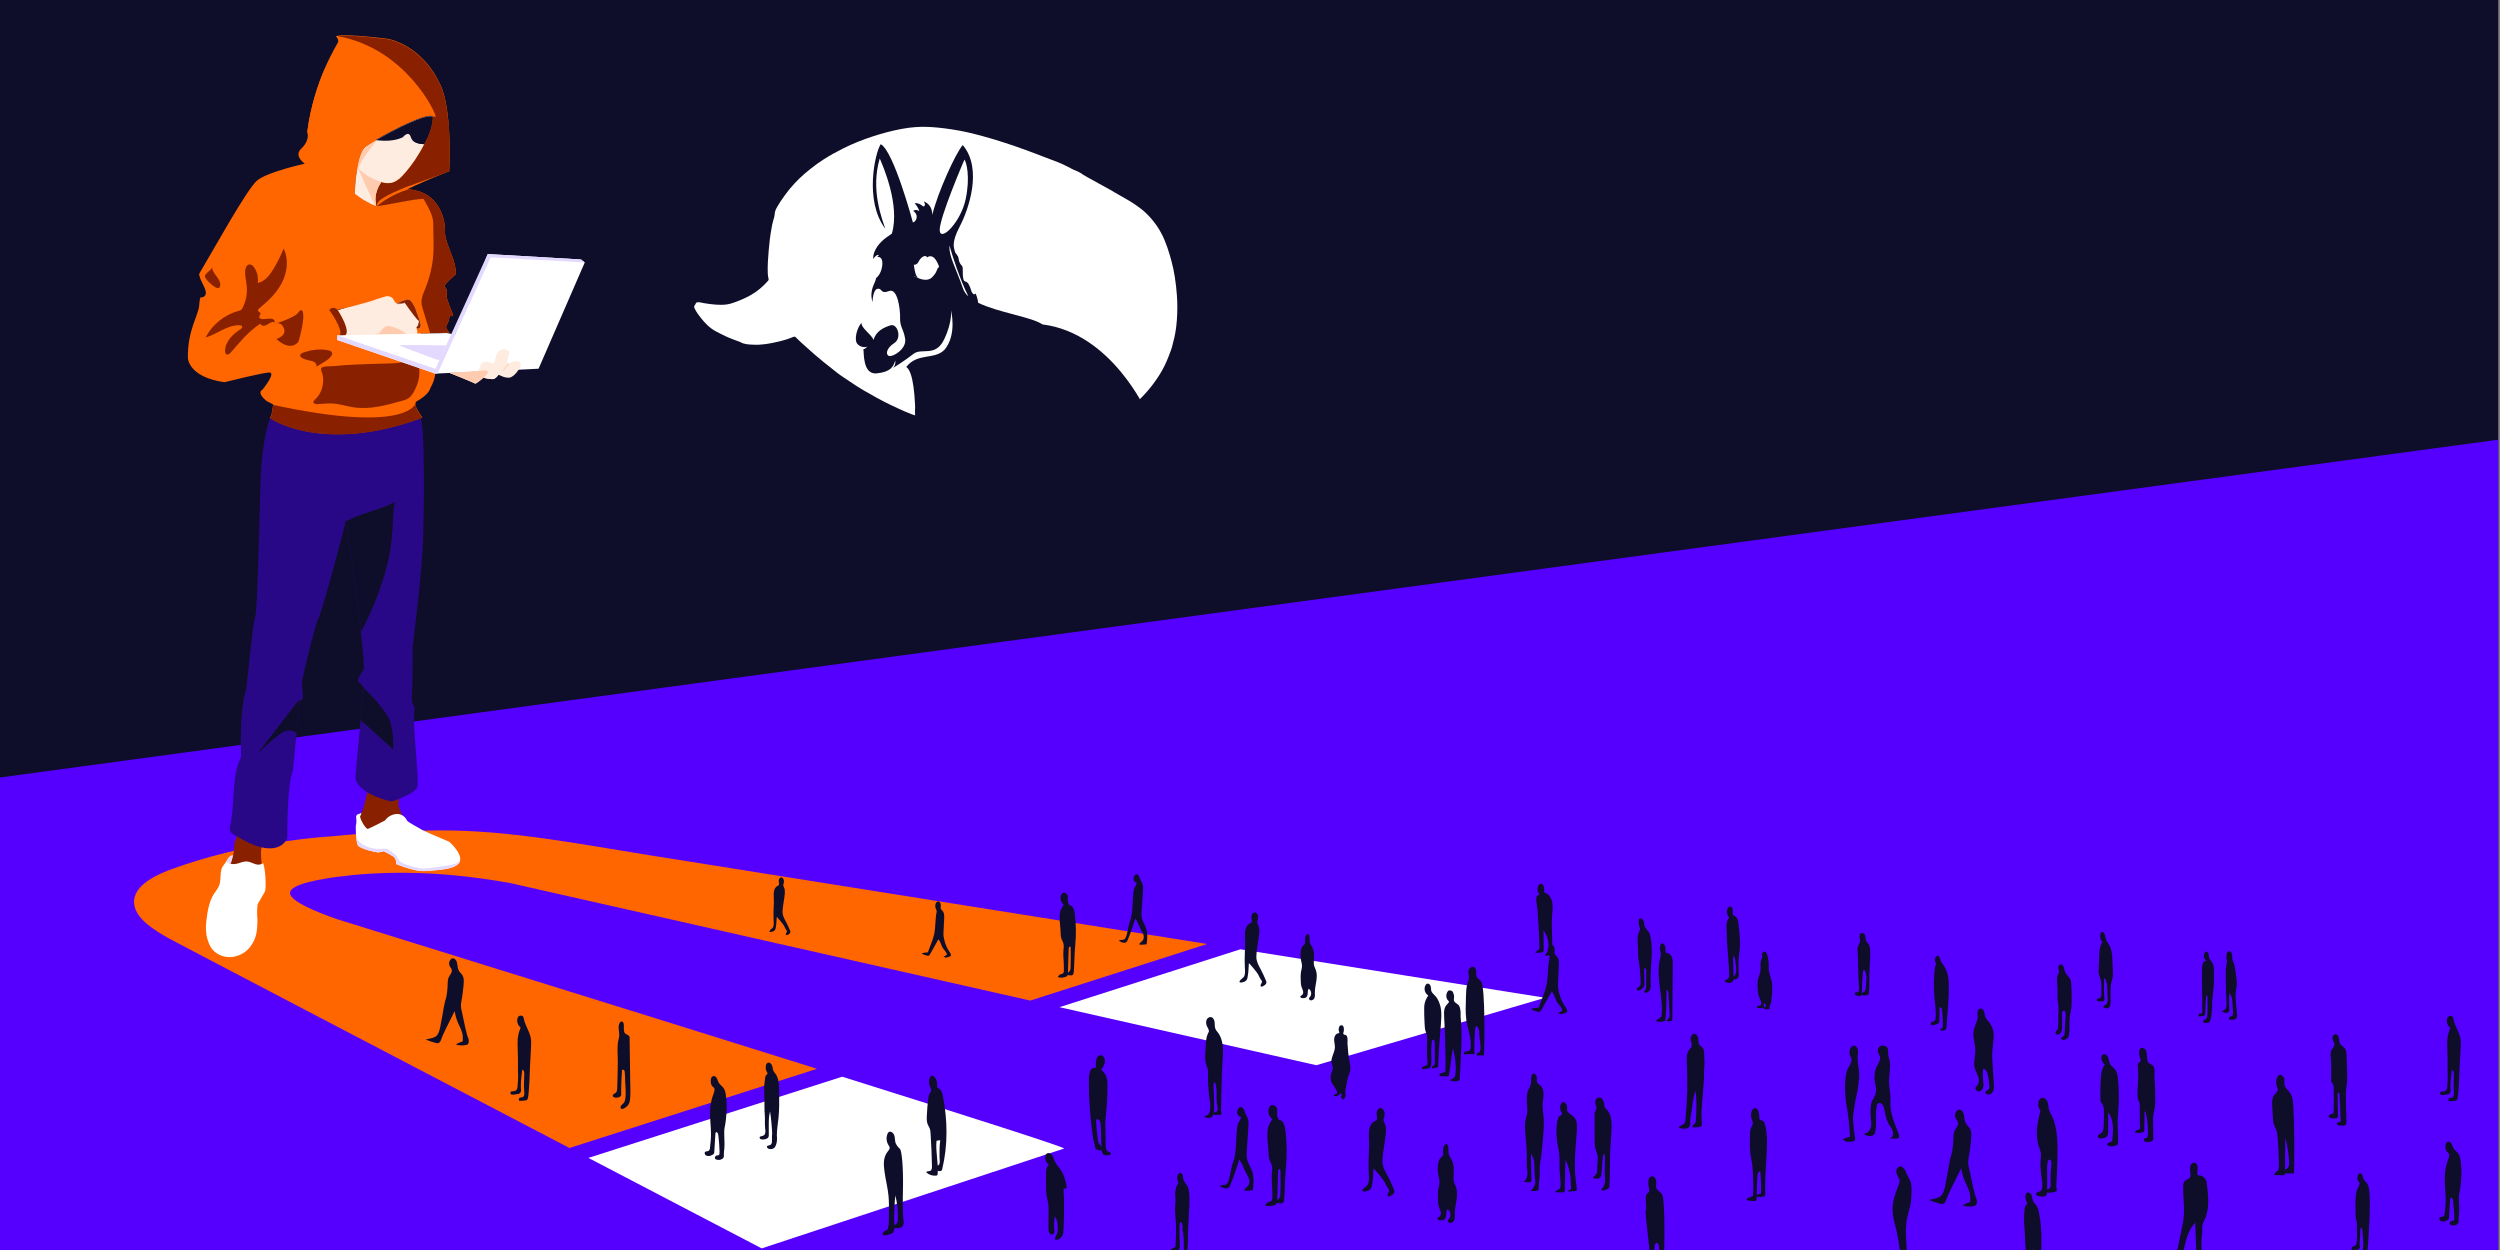 <?xml version="1.0" encoding="UTF-8"?>
<svg xmlns="http://www.w3.org/2000/svg" xmlns:xlink="http://www.w3.org/1999/xlink" viewBox="0 0 1868 934">
  <rect x="0" y="0" width="1868" height="934" fill="#808080" stroke="none"/>
  <defs>
    <style>
      .cls-1 {
        fill: none;
      }

      .cls-2 {
        fill: #ffece0;
      }

      .cls-3 {
        fill: #50f;
      }

      .cls-4 {
        fill: #290888;
      }

      .cls-5 {
        fill: #e3d9ff;
      }

      .cls-6 {
        fill: #0e0e2a;
      }

      .cls-7 {
        clip-path: url(#clippath-1);
      }

      .cls-8 {
        clip-path: url(#clippath-2);
      }

      .cls-9 {
        fill: #fff;
      }

      .cls-10 {
        fill: #f60;
      }

      .cls-11 {
        fill: #cfbfff;
      }

      .cls-12 {
        fill: #ffcbae;
      }

      .cls-13 {
        fill: #892100;
      }

      .cls-14 {
        clip-path: url(#clippath);
      }
    </style>
    <clipPath id="clippath">
      <rect class="cls-1" width="1868" height="934"/>
    </clipPath>
    <clipPath id="clippath-1">
      <rect class="cls-1" width="1868" height="934"/>
    </clipPath>
    <clipPath id="clippath-2">
      <path class="cls-1" d="M519.34,227.77c.19-.17.31-.44.38-.69.3-1.05,1.02-1.26,2.03-1.26,1.6,0,3.1.53,4.65.77,2.85.44,5.69.83,8.57,1.04,2.77.2,5.52.22,8.26-.19,2.54-.38,4.95-1.22,7.34-2.13,3.48-1.32,6.86-2.84,10.09-4.66,5.06-2.84,9.48-6.51,13.28-10.9.37-.43.48-.83.34-1.37-.34-1.3-.53-2.62-.59-3.96-.24-5.73.18-11.44.67-17.14.47-5.43,1.06-10.85,2.05-16.22.38-2.1.7-4.2,1.33-6.25.49-1.58,1.03-3.17,1.1-4.85.08-1.77.72-3.33,1.58-4.85,1.87-3.35,4.02-6.51,6.28-9.6,4.24-5.79,9.09-11.02,14.52-15.73,1.63-1.42,3.31-2.78,5.01-4.11l.06-.07.07-.03c2.9-2.27,5.89-4.43,9-6.43,4.69-3.02,9.59-5.69,14.58-8.2,7.34-3.69,14.96-6.68,22.76-9.21,6.75-2.19,13.61-4.01,20.6-5.34,7.06-1.35,14.17-1.92,21.35-1.52,7.3.41,14.54,1.38,21.73,2.67,5.81,1.05,11.56,2.45,17.27,3.99,3.19.86,6.35,1.77,9.5,2.74,5.11,1.56,10.18,3.24,15.24,4.94,3.69,1.23,7.3,2.68,10.97,3.96,3.14,1.09,6.21,2.36,9.32,3.54,3.86,1.46,7.73,2.89,11.57,4.39,4.18,1.63,8.13,3.77,12.12,5.81.42.22.85.4,1.32.52,1.2.32,2.18,1.12,3.32,1.59.74.31,1.5,1.02,2.29,1.52,2.11,1.34,4.33,2.47,6.52,3.66,3.62,1.97,7.15,4.1,10.83,5.99,2.13,1.09,4.17,2.37,6.24,3.59,5.2,3.08,10.61,5.82,15.6,9.26,2.52,1.74,4.98,3.56,7.22,5.65,6.26,5.83,11.05,12.68,14.39,20.56,1.57,3.71,2.84,7.52,3.97,11.37h0s0,.02,0,.02c.46,1.57.9,3.15,1.33,4.74,1.02,3.76,1.77,7.58,2.4,11.4.74,4.56,1.22,9.17,1.57,13.79.47,6.23.43,12.46-.03,18.67-.43,5.82-1.29,11.61-2.99,17.39-.63,3.33-1.96,6.6-3.25,9.88-1.91,4.87-4.16,9.58-7,13.97-2.72,4.21-5.68,8.25-8.99,12.03-4.45,5.09-9.33,9.7-14.64,13.87-3.52,2.77-7.08,5.5-10.89,7.87-8.51,5.29-17.95,7.89-27.73,9.4-5.96.92-11.97,1.38-18,1.53-6.74.17-13.48-.02-20.21-.43-2.34-.14-4.69-.21-7.02-.46-5.66-.61-11.32-1.29-16.98-1.97-3.98-.48-7.95-.97-11.9-1.68-4.24-.76-8.49-1.41-12.73-2.14-3.39-.59-6.77-1.27-10.16-1.83-3.96-.65-7.84-1.67-11.72-2.65-2.82-.71-5.56-1.7-8.33-2.58-3.62-1.16-7.2-2.47-10.67-3.99-7.17-3.16-14.26-6.49-21.13-10.29-6.68-3.7-13.32-7.45-19.6-11.81-3.19-2.22-6.54-4.22-9.62-6.6-3.64-2.82-7.23-5.7-10.81-8.59-4.53-3.65-8.89-7.51-13.2-11.43-2.41-2.2-4.88-4.34-7.16-6.68-.48-.49-1-.69-1.68-.4-3.62,1.54-7.37,2.67-11.19,3.56-6.28,1.47-12.62,2.7-19.11,2.32-3.24-.19-6.56-.18-9.49-1.96-.1-.06-.22-.08-.34-.12-3.54-1.37-7.14-2.59-10.59-4.2-2.42-1.13-4.78-2.38-7.15-3.61-4.65-2.41-8.18-6.06-11.38-10.09-1.73-2.19-3.37-4.45-4.61-6.96-.5-1.02-.66-1.94.28-2.81Z"/>
    </clipPath>
  </defs>
  <g id="Background">
    <g class="cls-14">
      <rect class="cls-6" x="-369.1" y="-40.48" width="2235.81" height="1117.91"/>
      <path class="cls-3" d="M-369.1,631.39c8.59-2.23,2235.81-302.86,2235.81-302.86v748.9H-369.1v-446.04Z"/>
    </g>
  </g>
  <g id="Illustration">
    <g class="cls-7">
      <g>
        <path class="cls-6" d="M1830.84,768.02c-2.12-1.58-3.08-4.55-2.3-7.08.11-.34.41-1.07,1.15-1.49.78-.45,2.06-.47,2.76.15.5.44.62,1.16.75,1.82,1.13,6.04,5.44,10.84,5.49,17.1.05,5.4-.75,13.65-.88,18.65,0,0-.53,19.98-1.58,23.78-.17.61-.46.93-.57,1.04-.48.48-1.06.58-2.87.73-2.58.21-2.9.14-3.13-.14-.33-.41-.31-1.14,0-1.63.63-.99,2.13-.4,3.13-1.22.98-.82.8-2.46.72-3.78-.46-7.28.02-8.59.03-13.58,0-1.17-.34-2.73-1.51-2.78-1.06,7.76-1.19,11.96-.95,14.38.06.56.22,1.93-.6,2.9-.67.79-1.85.94-4.21,1.22-1.97.24-2.45.03-2.72-.27-.33-.38-.49-1.09-.21-1.58.6-1.04,2.61-.14,4-1.25.21-.17.95-.57,1.17-2.7.67-6.5.33-11.73.33-11.73-.17-2.7.09-1.26,0-8.15-.16-11.56-.91-15.19.82-21.06.44-1.48.89-2.65,1.18-3.33Z"/>
        <path class="cls-6" d="M1827.31,857.71c-.06-.59-.07-1.19-.04-1.72.04-.7.17-1.41.55-1.99.41-.62,1.14-1.04,1.89-.99,1.11.07,1.91,1.1,2.34,2.13.48,1.16.76,2.31,1.52,3.33.89,1.2,2.16,2.07,3.07,3.25,1.39,1.78,1.8,3.87,2.24,8.25.35,3.47.52,8.2-.29,15.39-.71,6.31-1.14,5.41-1.25,8.96-.13,4.43.46,8.95.05,12.92-.12,1.18-.28,1.84-.33,3.39-.06,1.98.15,2.49-.27,3.25-.87,1.57-3.02,1.76-3.23,1.77-1.01.07-2.87-.14-3.18-1.19-.18-.63.23-1.39.73-1.8.75-.61,1.41-.2,2.04-.54,1.13-.62.6-2.85.41-8.29-.07-1.97-.46-3.93-.57-5.9-.02-.38-.11-2.33-1.05-2.87-.17-.09-.36-.16-.55-.13-.5.09-.64.73-.67,1.24-.28,4.47-.55,8.94-.82,13.41-.03.53-.07,1.08-.38,1.51-.18.25-.42.46-1.07.79-.95.49-1.45.75-2.17.83-.26.03-2.52.28-3.29-1.11-.24-.44-.44-1.23-.07-1.78.58-.86,1.99-.23,2.99-1.16.52-.49.67-1.15.74-1.69.49-3.82.83-7.66.78-11.51-.07-5.52-.92-11.02-.69-16.53.15-3.54.76-7.06,1.8-10.45.46-1.49,2.11-4.89,1.32-6.41-.41-.79-1.38-1.15-1.84-1.95-.39-.69-.61-1.55-.7-2.42Z"/>
        <g>
          <path class="cls-10" d="M610.46,798.61c-157.47-49.42-358.54-111.64-358.5-111.77,0,0,.04.02.05.01.06-.13-35.84-11.55-35.33-19.82.42-6.83,25.67-10.58,35.67-11.89,28.86-3.77,71.9-5.66,129.21,4.76,129.41,29.24,258.83,58.49,388.24,87.73l132.16-42.28c-.75-.12-1.5-.24-2.25-.36-28.97-4.61-57.94-9.22-86.9-13.83-29.7-4.73-59.4-9.45-89.09-14.18-29.03-4.62-58.06-9.24-87.09-13.86-26.96-4.29-53.92-8.58-80.89-12.87-23.5-3.74-46.99-7.48-70.49-11.22-51.85-8.25-104.56-18.87-157.47-18.55-14.79.09-29.56.76-44.32,1.6-11.61.67-22.86,1.57-33.78,2.65-7.69.54-15.38,1.24-23.02,2.12-19.68,2.28-39.12,5.71-57.86,10.32-13.45,3.31-26.53,7.22-39.08,11.74-10.83,3.9-30.73,11.98-29.51,26.2,1.02,11.86,16.51,20.59,25.38,25.73,3.21,1.92,171.57,89.91,299.9,156.94l184.99-59.18Z"/>
          <path class="cls-9" d="M439.63,865.18c72.82,38.04,129.49,67.62,129.49,67.62l225.93-74.61c1.86-.62-71.99-24.2-165.78-53.68l-189.63,60.67Z"/>
          <path class="cls-9" d="M1141.46,743.46c-12.06-1.92-24.11-3.84-36.17-5.76-18.38-2.93-36.77-5.85-55.15-8.78-23.31-3.71-46.62-7.42-69.93-11.13-17.79-2.83-35.59-5.66-53.38-8.49l-135.2,43.26c63.98,14.46,127.95,28.91,191.93,43.37l170.89-50.41c-4.33-.69-8.66-1.38-12.99-2.07Z"/>
        </g>
        <path class="cls-2" d="M252.35,231.89s40.5-13.63,40.89-13.63,10.79,5.65,10.79,5.65l14.39,16.83-4.11,8.87-57.12,2.01-4.85-19.74Z"/>
        <path class="cls-13" d="M274.45,592.02s-3.21,14.81-4.53,15.44c-1.31.63-1.3,11.52-1.3,11.52l11.4,5.76,19.59-6.4,1.07-9.05s-2.35-4.65-2.87-7.21.9-8.07.9-8.07c0,0-24.97-1.55-24.27-1.99Z"/>
        <path class="cls-13" d="M176.53,624.74c.41.22.04,2.25-.94,3.81-.98,1.56-.12,6.92-1.76,11.86-1.87,5.63-2.17,5.92-2.17,5.92,0,0,14.63-1.8,21.18,2.56l2.68-2.86s-1.09-10.41,0-12.86c1.09-2.44-16.38-11.18-16.38-11.18l-2.6,2.74Z"/>
        <path class="cls-9" d="M198.32,664.55h0c-.07.8-.17,1.32-.27,1.47-.5.76-4.14,7.16-5.29,9.17h0c-.21.38-.34.6-.34.6-.22,2.55-.3,4.74-.3,5.99-.04,4.49.38,3.9.22,7.59-.18,4.48-.37,8.83-2.59,13.48-.97,2.01-3.15,6.39-8.16,9.41-1.91,1.14-7.56,4.1-14.27,2.39-.89-.22-3.25-.85-5.69-2.58-.01,0-.01-.01-.02-.01-.37-.26-.74-.55-1.11-.86-.51-.43-1.01-.9-1.49-1.45-1.85-2.07-2.64-4.13-3.35-5.97-1.46-3.79-1.63-6.98-1.75-9.32-.13-3.02.12-5.22.5-8.23.24-1.97.76-6.04,1.95-10.24,3.14-11.03,7.42-10.28,8.2-17.9.33-3.24.02-7.93,1.97-10.85.21-.3,1.1-1.56,2.27-3.11.12-.16.24-.32.37-.47.93-1.19,1.46-1.8,1.94-2.33.84-.91,1.6-1.62,2.17-2.13.01.15-.07.61-.22,1.22-.44,1.77-1.38,4.7-1.74,4.46,1.92,1.23,4.44.88,6.64.22,2.19-.66,4.38-1.58,6.66-1.4,2.12.18,4.02,1.29,6.04,1.95.8.27,1.68.43,2.53.44,1.45-.13,2.3-.44,2.8-.72.01,0,.02,0,.02-.01.01-.01.02-.01.04-.02.21-.13.4-.3.58-.5,1.22,3.67,1.72,9.16,1.83,13.64.07,2.51,0,4.71-.12,6.09Z"/>
        <path class="cls-4" d="M307.69,519.93c-.66,5.25,2.3,8.87,2.3,8.87-2.63,9.54,3.95,55.23,1.64,59.83-2.3,4.6-17.76,10.19-19.07,10.19s-27.94-6.25-26.95-19.4c.99-13.15,6.27-65.41,6.27-65.41-.95-1.97-4.63-5.26-4.63-5.26,0,0,1.32-4.93,4.27-7.89.71-.71.33-7.47-.66-17.35-3.15-31.59-12.49-95.06-12.49-95.06-.33,4.6-18.74,71.98-20.7,74.28-1.97,2.3-11.51,43.72-11.51,43.72-1.32,3.62.66,12.49,0,15.12-.66,2.62-3.29,1.96-3.29,1.96v.02c.07.44.95,5.86,0,12.47-.29,2.09-.78,6.58-1.3,11.81-1.21,12.01-2.64,27.96-2.64,27.96-4.6,9.54-4.27,50.62-4.27,50.62-4.58,9.16-15.02,8.45-23.36,5.55-4.48-1.57-8.76-3.74-12.82-6.17-2.01-1.19-6.31-2.93-6.76-5.5-.21-1.17.07-2.36.33-3.52,3.39-15.6.93-32.08,6.36-47.31.45-1.25,1.79-3.48,1.74-4.85-1.32-37.8,3.95-49.95,3.95-49.95,0,0,4.93-50.29,6.58-53.58,1.64-3.29,2.96-67.05,3.95-100.25.99-33.2,7.18-48.63,7.18-48.63,0,0,109.5-7.12,112.5.52,3.01,7.65,2.58,61.24,1.92,87.88-.66,26.62-7.88,82.18-7.88,82.18,0,0,0,31.88-.66,37.14Z"/>
        <path class="cls-10" d="M333.75,221.03c.4-1.85.4-5.54-1.44-6.57-1.85-1.03,8.41-9.64,8.41-9.64,0,0,0-5.95-2.87-13.33-2.87-7.39-5.74-14.37-5.34-18.67.33-3.47-1.06-20.87-15.38-28.17-.34-.19-.7-.36-1.06-.52-1.06-.5-2.19-.93-3.39-1.29-2.24-.68-4.73-1.16-7.49-1.34-.24-.03-.5-.04-.75-.05-.05,0-.1,0-.15,0,6.93-3.33,15.68-7.24,26.55-11.6.27-.11.53-.21.8-.32l4.03-1.61s.81-14.15-.1-30.04c-.14-2.37-.31-4.78-.54-7.19-1.06-11.66-3.22-23.27-7.43-30.11,0,0-10.48-24.6-37.09-31.46,0,0-29.57-3.92-38.14-2.39h-.02c-.54.1-.99.22-1.36.37,0,0,2.41,2.42,1.61,4.43-.4,1.02-4.92,8-9.96,19.69-4.97,11.47-10.43,27.48-13.02,46.85,0,0,.3.79.39,2.12.16,2.42-.39,6.6-4.84,10.79-4.81,4.53-.47,9.05,2.52,11.35,0,0-7.02,1.52-15,3.86-7.98,2.35-16.91,5.52-20.73,8.8-7.61,6.58-33.23,52.98-42.92,69.25,0,0-.51.25.09,2.42.41,1.39,1.27,3.54,3.03,6.93,4.49,8.65-1.73,8.65-1.73,8.65,0,0-1.1-1.73-1.6,5.89-.49,7.61-8.79,18.35-8.45,39.47,0,0,.35,14.2,27.35,18,0,0,.2-.05.56-.15,3.91-.97,27.29-6.79,32.69-7.12,5.88-.34-4.85,12.81-4.85,12.81,0,0-4.85,1.73,2.76,8.32l5.2,2.76s-1.04,9.69-2.42,9.69,38.77,28.05,113.91,0c0,0-5.83-7.34-5.13-10.76.11-.59.42-1.05.97-1.35,1.98-1.09,4.71-2.82,6.86-4.92,1.56-1.5,2.82-3.19,3.31-4.97,1.75-3.14,3.53-7.31,3.55-11.06.07,0,.12,0,.12,0l-.12-.05c0-2.49-.78-4.82-2.91-6.51-6.93-5.53-51.07-16.75-64.41-20.03.08-.17.14-.37.16-.61.04-.54.05-1.18.05-1.85.36-1.28.24-3.07-.18-5.08-.02-.04-.02-.06-.02-.06h-.01c-.98-4.58-3.53-10.18-5.6-13.08,0,0,22.64-5.3,29.82-8.23l6.98-2.12s3.69.12,4.71,2.12c.8,1.51,1.81,3.04,2.87,3.52,1.63-1.05,6.09-3.44,8.85-2.68,3.37.92,8.39,14.93,8.9,18.18.44,2.81-2,3.94-3.08,2.82.26,1.32,1.16,3.5.11,3.95-.66.28,4.4.17,10.1-.03,6.8-.23,14.52-.59,14.52-.59,0,0-3.89-3.28-2.25-5.54,1.63-2.26,2.25-7.18,2.25-7.18,0,0,3.28,1.44,2.46-.82-.81-2.26-5.12-12.11-4.71-13.95ZM276.32,151.24l-7.89-4.41-3.33-2.4v-.04c.02-.66.25-7.68,1.27-15.31,1.11-8.17,3.13-17.08,6.8-19.73,1.53-1.11,4.31-2.85,7.83-4.91,13.14-7.67,36.44-19.58,42.17-17.67,0,0,.01.1.03.31.01.22.03.54.02.98-.03,2.66-.74,9.33-6.21,19.32-3.69,6.74-9.56,15-18.84,24.56,0,0-4.09,2.39-7.95,3.51-.82-3.24-1.58-6.15-1.61-6.3-.12-.33-9.68,8.79-9.68,8.79l-2.61,13.3Z"/>
        <path class="cls-13" d="M335.67,127.91l-4.03,1.61c-.27.11-.53.21-.8.32-6.49,2.36-15.56,5.64-28.17,10.21,0,0-18.43,7.2-20.46,11.5-2.02,4.29-1.46,2.38-1.46,2.38l.14.09c-.39-2.05-.84-5.82.34-10.28.96-3.62,2.6-6.24,3.76-7.81,1.47.54,3.67,1.11,6.24.82,4.59-.51,7.97-3.5,12.33-8.7,3.79-4.51,8.73-11.21,13.45-20.37,5.69-10.4,6.24-17.21,6.21-19.62-.01-.65-.05-.98-.05-.98h.03c.45,0,6.14.09,11.83,3.6.23,2.41.4,4.82.54,7.19.91,15.89.1,30.04.1,30.04Z"/>
        <path class="cls-2" d="M308.23,104.71c8.24-9.55,14.93-17.63,14.93-17.63-.41-.13-.93-.21-1.51-.21-.23,0-.49.01-.74.04-.24.01-.5.04-.77.07-.18.04-.37.06-.56.1-.19.02-.39.06-.6.11-.8.16-1.68.38-2.62.66-.23.06-.46.13-.69.21-5.58,1.74-13.08,5.16-20.29,8.84-.37.18-.72.38-1.08.56-1.51.78-3.01,1.56-4.46,2.34-.41.23-.82.45-1.22.67-2.76,1.49-5.35,2.95-7.64,4.29-3.52,2.06-6.3,3.8-7.83,4.91-7.09,5.13-8.03,33.68-8.06,35.04,0,0,6.27,5.32,15.64,9.23h.01s.13.1.13.1c-.39-2.05-.84-5.82.34-10.28.96-3.62,2.61-6.24,3.76-7.81,1.47.54,3.67,1.11,6.24.82,4.59-.51,7.98-3.5,12.34-8.69,3.79-4.52,8.73-11.22,13.44-20.37h-.01c-.94.01-6.15-.06-8.76-2.97Z"/>
        <path class="cls-6" d="M323.16,87.08c-.41-.13-.93-.21-1.51-.21-.23,0-.49.01-.74.04-.24.01-.5.04-.77.07-.18.04-.37.06-.56.1-.19.02-.39.06-.6.11-.8.16-1.68.38-2.62.66-.23.06-.46.13-.69.21-5.58,1.74-13.08,5.16-20.29,8.84-.37.18-.72.38-1.08.56-1.51.78-3.01,1.56-4.46,2.34-.41.23-.82.45-1.22.67-2.76,1.49-5.35,2.95-7.64,4.29l.06.05c.45-.27,11.22,2,20.01-2.29,0,0,4.3-5.52,5.93,0,.26.88.69,1.6,1.24,2.2,2.61,2.91,7.82,2.98,8.76,2.97h.01c7.22-13.19,6.16-20.6,6.16-20.6Z"/>
        <path class="cls-13" d="M315.58,312.21c-75.14,28.05-115.3,0-113.91,0s2.42-9.69,2.42-9.69c100.76,21.76,106.36-1.07,106.36-1.07-.71,3.42,5.13,10.77,5.13,10.77Z"/>
        <path class="cls-13" d="M335.56,98.17l-10.17-11.3c.58-2.23-22.26-50.78-73.03-59.84,8.57-1.53,38.14,2.39,38.14,2.39,26.61,6.86,37.09,31.46,37.09,31.46,5.08,8.27,7.17,23.45,7.96,37.3Z"/>
        <path class="cls-12" d="M266.39,129.34s-.01.04-.02.05c1.11-8.17,3.13-17.07,6.8-19.73,1.53-1.11,4.31-2.85,7.83-4.91,2.05.17-10.81,11.52-14.6,24.59Z"/>
        <path class="cls-10" d="M280.99,104.75c-3.52,2.06-6.3,3.8-7.83,4.91-3.67,2.65-5.69,11.56-6.8,19.73-2.76,9.16-24.22-13.92-36.36-28.9-.09-1.33-.39-2.12-.39-2.12,2.59-19.37,8.05-35.38,13.02-46.85,11.13,16.65,36.75,53.1,38.36,53.23Z"/>
        <path class="cls-12" d="M284.99,135.94s-11.63-2.95-18.01-11.34c0,0,13.06,29.67,13.75,29.38.02,0,.02-.03.02-.04.34-1.69-.27-5.02-.27-5.02-.26-1.4.08-2.66.74-5.17.22-.85.82-2.89,2.13-5.26.59-1.07,1.17-1.92,1.63-2.55Z"/>
        <path class="cls-13" d="M302.35,226.47s-3.29.4-4.73.82c-.22.06-.43.07-.65.02,1.06-.29,2.09-.58,3.14-.88.5-.17,1.4-.37,2.23.04Z"/>
        <path class="cls-13" d="M312.89,242.97c-.06.11-.62,1.23-1.51,1.55.83-.4,1.64-4.3,1.64-4.3.11.35.45,1.55-.13,2.75Z"/>
        <path class="cls-12" d="M278.8,250.02c3.5-.34,5.03-1.48,5.78-2.52.42-.59,1-1.72,2.37-2.75.12-.09.85-.63,1.64-.94.72-.29,2.45-.77,7.64,1.41,1.32.55,3.09,1.38,5.12,2.56.65.57,1.3,1.15,1.96,1.72l-24.5.51Z"/>
        <path class="cls-13" d="M296.98,227h-.01c-.12-.02-.26-.07-.38-.13,1.63-1.05,6.09-3.43,8.85-2.68,3.37.93,8.39,14.93,8.9,18.18.44,2.81-2,3.95-3.08,2.83-.01,0-.01-.01-.01-.01-.1-.49-.1-.86.12-.97.89-.32,1.45-1.44,1.51-1.55.58-1.21.24-2.4.13-2.75-.72-.55-1.94-1.95-3.29-3.67-.1-.12-.19-.23-.28-.34-1.29-1.64-2.68-3.53-3.9-5.21-.01-.04-.04-.07-.07-.11-1.78-2.46-3.13-4.42-3.13-4.42"/>
        <path class="cls-13" d="M204.54,242.37c.48-.41,15.93-4.87,18.48-9.01,2.55-4.14,6.69-1.43,0,21.98,0,0-5.42,8.12-16.57-2.07,0,0,8.12-2.2,5.58-8.19-2.55-5.99-7.49-2.71-7.49-2.71Z"/>
        <path class="cls-13" d="M245.97,231.75c.62.26,10.16,14.26,8.1,18.28l-.25,1.6,4.2-1.16s4.8-2.24-5.8-18.88c-1.07-1.28-2.69-1.84-4.12-1.44-1.24.35-1.91,1.29-2.12,1.61Z"/>
        <path class="cls-13" d="M210.51,211.55c4.15-7.93,5.38-17.8,1.4-25.81-2.12,5.36-4.7,10.53-7.71,15.45-2.77,4.53-6.39,9.18-11.6,10.23.55-3.91-.36-8.01-2.51-11.33-.86-1.32-2.17-2.64-3.74-2.49-1.99.19-2.98,2.53-3.15,4.53-.34,3.96.82,7.89,1.18,11.85.5,5.54-.61,11.22-3.17,16.15-.23.45-.48.9-.85,1.24-.58.53-1.38.73-2.14.94-10.49,2.84-19.67,10.24-24.67,19.9,8.78-2.52,16.42-9.64,25.54-9.15.74.04,1.63.25,1.84.97.22.77-.54,1.45-1.21,1.9-2.88,1.96-5.68,4.1-7.86,6.82-2.18,2.72-3.7,6.07-3.69,9.55,0,.96.23,2.09,1.09,2.51,1.14.56,2.39-.5,3.22-1.46,6.6-7.64,13.12-15.57,21.53-21.17.15-.1.33-.21.51-.17.21.05.32.27.44.46,1,1.6,3.49.94,5.06-.11s3.5-2.37,5.17-1.48c.33-.97-.4-2.04-1.34-2.46s-2.01-.36-3.03-.28c-1.33.09-2.67.19-4,.28-1.31.09-3.12-.25-3.12-1.56,0-1.17,1.58-2.45.68-3.21-1.97-1.66-2.51-1.58-.21-3.65,2.09-1.87,4.29-3.57,6.31-5.52,3.93-3.8,7.48-8.06,10.02-12.92Z"/>
        <path class="cls-13" d="M226.4,263.55c-.89.33-1.89.84-2.07,1.77-.22,1.19,1.03,2.09,2.13,2.58,1.44.63,2.94,1.1,4.48,1.42,1.36.28,2.79.45,3.97,1.19s2,2.28,1.4,3.54c2.2-1.33,4.39-2.67,6.59-4,3.61-2.19,8.86-7.09,1.91-8.42-6.01-1.14-12.73-.18-18.41,1.92Z"/>
        <path class="cls-13" d="M157.33,201.51c-.83.75-1.66,1.5-2.49,2.25-.8.73-1.67,1.58-1.69,2.67-.02.87.53,1.64,1.08,2.32,1.76,2.15,3.84,4.05,6.15,5.6,1.04.7,2.5,1.31,3.47.51.51-.42.7-1.13.73-1.79.31-5.26-5.88-8.2-6.02-13.3-.25.72-.68,1.25-1.24,1.75Z"/>
        <path class="cls-13" d="M316.64,148.75c-2.92-1.12-34.01,5.82-34.97,5.19,4.68-3.78,11.73-8.49,21.17-11.69.8-.27,1.58-.52,2.36-.74,2.75.18,5.25.66,7.49,1.34,1.19.37,2.33.79,3.39,1.29.37.16.72.33,1.06.52.66,2.42.94,4.64-.49,4.09Z"/>
        <path class="cls-13" d="M338.46,234.98c.82,2.27-2.46.83-2.46.83,0,0-.62,4.92-2.25,7.17-1.64,2.27,2.25,5.54,2.25,5.54,0,0-7.72.37-14.53.6-1.78-5.85-3.58-11.7-5.36-17.55-.55-1.79-1.1-3.6-1.18-5.47-.15-3.62,1.45-7.04,2.8-10.39,2.35-5.78,4.08-11.82,5.15-17.99,1.79-10.23.8-20.25.85-30.48.01-4.82-2.23-9.68-4.57-13.8-.93-1.63-3.97-7.56-6.49-10.61,18.47,5.66,20.19,26.18,19.83,29.98-.4,4.3,2.47,11.28,5.35,18.67,2.86,7.38,2.86,13.33,2.86,13.33,0,0-10.25,8.61-8.4,9.63,1.84,1.04,1.84,4.73,1.44,6.58-.41,1.84,3.9,11.69,4.71,13.94Z"/>
        <path class="cls-13" d="M235.42,298.47c-.62.57-1.34,1.26-1.23,2.09.16,1.15,1.67,1.45,2.83,1.42,3.71-.1,7.4-.67,11.11-.51,5.46.24,10.71,2.08,16.11,2.89,12.09,1.82,24.29-1.53,36.05-4.84,1.67-.47,3.37-.95,4.81-1.9,1.89-1.24,3.21-3.18,4.3-5.16,2.94-5.35,4.59-11.56,3.78-17.61-.05-.34-.11-.7-.34-.95-.18-.2-.44-.31-.69-.4-2.4-.96-4.8-1.92-7.2-2.88-.67-.27-1.37-.54-2.1-.55-.68,0-1.34.22-2,.41-2.8.8-5.74.92-8.64,1.03-11.53.4-23.07.54-34.59,1.33-2.84.19-5.67.43-8.5.71-2.07.21-6.92-.12-8.6,1.06-1.55,1.09.04,3.34.42,4.92.48,2.02.63,4.12.47,6.19-.38,4.79-2.44,9.5-6,12.77Z"/>
        <polygon class="cls-9" points="252 250.58 252 254.05 325.26 279.16 402.42 275.51 436.93 196.12 434.09 193.88 364.45 189.82 339.92 250.02 333.97 248.87 252 250.58"/>
        <path class="cls-5" d="M333.37,258.07s-36.21-.56-35.28,0c.93.56,29.74,11.36,30.17,11.22s5.11-11.22,5.11-11.22Z"/>
        <path class="cls-5" d="M434.09,193.88l-69.64-4.06c-13.02,28.59-26.04,57.18-39.06,85.77l-73.39-25.01v3.46l73.26,25.11c.12.32,1.66-.08,1.66-.08,12.89-28.12,26.85-58.66,39.74-86.78l70.27,3.82-2.84-2.23Z"/>
        <line class="cls-12" x1="335.92" y1="278.62" x2="354.37" y2="277.4"/>
        <line class="cls-12" x1="354.37" y1="277.4" x2="335.92" y2="278.62"/>
        <path class="cls-2" d="M388.72,274.53c-1.04,1.29-3.21,5.41-6.69,7.2-3.47,1.8-9.51-1.79-9.51-1.79v.02c-.18.24-1.52,2.22-3.21,3.06-1.7.85-7.48-.62-8.04-.77-.04-.01-.05-.01-.05-.01l-.29.27-.02.02c-1.19,1.06-5.46,4.75-6.11,4.08-.19-.19-1.52-.8-3.43-1.62-4.38-1.9-11.84-4.9-15.38-6.32l18.38-1.27h.05c.39.13.82.23,1.28.18h.02c.16-.01.33-.04.5-.1,1.16-.37,1.72-1.49,2.18-2.44.78-1.58.32-1.97.89-2.86,1.19-1.86,4.62-2.29,7.11-1.38.49.18.91.4,1.27.62h.01c.35.23.65.46.88.66.43-.68,1.04-1.78,1.55-3.21.9-2.57.5-3.41,1.41-4.88.19-.32,1.62-2.55,4.24-2.83,1.46-.16,3.64.26,4.37,1.67.61,1.19-.5,2.17-.83,5.39-.21,2.06-.33,3.86-.33,3.86l.13-.05,1.79-.6c8.61-4.63,8.87,1.8,7.84,3.08Z"/>
        <path class="cls-6" d="M293.81,386.6c.18-3.96.36-7.77,1.29-11.52-11.24,6.15-24.84,7.93-36.56,14.45,1.1,7.5,7.62,52.38,11.13,82.84,8.08-15.15,14.47-31.18,19-47.76,3.46-12.65,4.55-24.97,5.14-38.02Z"/>
        <path class="cls-6" d="M271.88,514.01s15.18,14.64,18.94,23.48c3.76,8.84,3.01,22.58,3.01,22.58l-24.35-22,2.4-24.06Z"/>
        <path class="cls-6" d="M222.88,536.03c-.29,2.09-.78,6.58-1.3,11.81-.93-.74-2.36-1.65-4.23-1.97-3.69-.61-7.14,1.44-13,6.37-7.03,5.92-11.24,10.67-11.39,10.55-.2-.15,5.87-8.32,29.93-39.26v.02c.07.44.95,5.86,0,12.47Z"/>
        <path class="cls-11" d="M269.92,607.46s-.01.63-.76,2.18c-.11-.19-.29-.44-.6-.61-.62-.37-1.46-.24-2.17.26.83-1.17,3.03-1.14,3.52-1.83Z"/>
        <path class="cls-12" d="M361.22,282.24l.04.02c-.19.16-.29.22-.33.24l.29-.27Z"/>
        <path class="cls-2" d="M380.11,262.84c-.73-1.41-2.91-1.83-4.37-1.67-2.62.28-4.04,2.51-4.24,2.83-.91,1.47-.51,2.31-1.41,4.88-.51,1.44-1.12,2.53-1.55,3.21-.02-.02-.04-.03-.06-.05.13.38.2.79.2,1.18-.01.77-.23,1.47-.52,2.17-.25.6-.55,1.17-.92,1.71-.19.27-.39.54-.61.8-.38.47-.84.94-1.42,1.37-2.4,1.81-3.46,2.62-3.93,2.97.56.15,6.33,1.62,8.04.77,1.69-.84,3.03-2.81,3.2-3.06v-.02s5.98-5.86,6.21-6.84c.04-.16.17-.52.37-1.05l-.13.05s.12-1.8.33-3.86c.33-3.23,1.44-4.2.83-5.39Z"/>
        <path class="cls-12" d="M355.68,277.59c5.4-1.08,8.34-1.06,8.84.05.61,1.36-2.45,4.35-9.17,8.98-3.96-1.66-7.96-3.32-12-4.97-2.47-1.01-4.93-2-7.38-2.98l18.38-1.27h.05s1.28.18,1.28.18Z"/>
        <path class="cls-12" d="M380.88,271.45c-.3.16-3.65,4.36-4.21,5.02s-1.27.57-1.27.57l3.33-3.94.23-1,1.92-.65Z"/>
        <path class="cls-5" d="M174.2,639.11s-2.58-1.07-5.41,5.02c.78-.03,1.27.17,1.57.36.52.32.68.72,1.13.72.17,0,.52-.06.8.15.04.03.37-.04,1.91-6.24Z"/>
        <path class="cls-9" d="M343.85,642.63c-.06.51-.21,1-.43,1.47-2.84,5.86-17.37,5.97-25.39,6.71-8.04.76-21.93-5.18-21.93-5.18,0,0,.09-2.3-.83-4.16-.91-1.88-7.9-5.07-8.45-5.32-.07-.04-.17-.05-.3-.04-.45.01-1.23.22-2,.44-.71.18-1.39.38-1.77.4-.9.06-13.96-2.53-15.44-5.47-.47-.94-.82-2.79-1.05-4.87,0-.02-.01-.06-.01-.09-.49-4.4-.49-9.82-.29-10.11.28-.41.5-2.98.15-5.69-.09-.62.05-1.1.29-1.45.83-1.17,3.03-1.14,3.52-1.83,0,.04-.01.63-.76,2.18-.78,1.61,4.19,10.14,5.74,9.72,1.55-.43,12.75-6.27,12.75-6.27,0,0,2.34-3.84,7.64-4.76,5.29-.93,8.26,3.3,8.69,4.64.45,1.33,11.15,6.73,11.42,7.16.27.43,20.3,8.88,20.3,8.88,0,0,7.83,6.86,8.18,12.51.02.38.02.76-.04,1.12Z"/>
        <path class="cls-6" d="M463.5,763.68c.33-.32.73-.51,1.18-.44.99.15,1.31,1.39,1.42,2.38.19,1.8-.2,3.86.38,5.59.68,2.03,2.97,1.56,3.78,3.26.18.38.19.82.19,1.24.08,10.45.33,20.9.43,31.35.04,4.67.36,9.48-.07,14.14-.32,3.45-1.78,5.85-5.07,7.19-.43.18-.9.35-1.35.22-.98-.3-.92-1.81-.24-2.58,1.49-1.71,2.47-1.73,2.92-4.15.88-4.65.22-9.55.04-14.25-.18-4.96,0-7.95-1.21-8.33-.41-.13-.84.08-1.15.28-.24,5.77-.76,11.65-.57,17.42.02.52.04,1.04-.11,1.54-.55,1.77-5.46,2.39-6.17.51-.13-.34.04-.71.14-.93.45-.99,1.51-1.02,2.2-1.7.81-.8.91-2.06.95-3.21.24-6.64.38-13.28.44-19.92.05-5.32-.77-11.39.55-16.6.16-.63.52-1.88.51-3.61,0-2.88-1.08-5.28.04-8.17.17-.43.43-.88.76-1.2Z"/>
        <path class="cls-5" d="M331.99,647c-5.13.88-10.54,1.71-15.79,1.98-1.62.08-3.54-.5-5.12-.81-1.78-.36-3.55-.8-5.28-1.35-1.69-.55-3.4-1.08-4.97-1.93-.79-.42-1.55-.91-2.18-1.54-1.1-1.08-1.21-1.92-1.89-3.07-.96-1.62-2.17-2.45-4.43-3.98-2.12-1.44-3.17-2.15-4.73-2.2-.7-.02-.97.11-2.6.18,0,0-1.52.07-3.08,0-6.83-.31-11.37-3.59-11.37-3.59-2-1.41-3.29-3.01-4.04-4.08,0,0-.07,0-.22.01.23,2.08.57,3.93,1.05,4.87,1.49,2.93,14.54,5.53,15.44,5.47.38-.02,1.06-.22,1.77-.4.77-.22,1.55-.43,2-.44.13-.01.23,0,.3.04.55.26,7.54,3.45,8.45,5.32.91,1.86.83,4.16.83,4.16,0,0,13.89,5.93,21.93,5.18,8.03-.74,22.55-.85,25.39-6.71.22-.47.37-.96.43-1.47-1.47,3.28-8.93,3.86-11.86,4.37Z"/>
        <path class="cls-6" d="M389.03,767.75c-2.12-1.58-3.08-4.55-2.3-7.08.11-.34.41-1.07,1.15-1.49.78-.45,2.06-.47,2.76.15.5.44.62,1.16.75,1.82,1.13,6.04,5.44,10.84,5.49,17.1.05,5.4-.75,13.65-.88,18.65,0,0-.53,19.98-1.58,23.78-.17.61-.46.93-.57,1.04-.48.48-1.06.58-2.87.73-2.58.21-2.9.14-3.13-.14-.33-.41-.31-1.14,0-1.63.63-.99,2.13-.4,3.13-1.22.98-.82.8-2.46.72-3.78-.46-7.28.02-8.59.03-13.58,0-1.17-.34-2.73-1.51-2.78-1.06,7.76-1.19,11.96-.95,14.38.06.56.22,1.93-.6,2.9-.67.79-1.85.94-4.21,1.22-1.97.24-2.45.03-2.72-.27-.33-.38-.49-1.09-.21-1.58.6-1.04,2.61-.14,4-1.25.21-.17.95-.57,1.17-2.7.67-6.5.33-11.73.33-11.73-.17-2.7.09-1.26,0-8.15-.16-11.56-.91-15.19.82-21.06.44-1.48.89-2.65,1.18-3.33Z"/>
        <path class="cls-6" d="M818.98,797.53c-.3-1.76-.27-3.57.07-5.32.18-.92.46-1.84,1.03-2.59.57-.74,1.47-1.29,2.4-1.22,1.67.11,2.62,2.18,2.74,2.44,1.63,3.58-2.2,8.11-2.45,8.39.87.72,2.05,1.87,3.02,3.55,1.83,3.18,1.75,6.34,1.72,8.57-.14,7.94-.21,11.91-.71,16.84-.47,4.58-1.02,9.13-.86,13.75.16,4.69.19,9.4.26,14.1.02,1.63.22,3.56,1.65,4.35.47.26,1.02.35,1.48.62.46.27.84.83.63,1.33-.1.23-.3.39-.51.51-.56.31-1.22.36-1.86.39-.95.05-1.96.07-2.78-.41-1.49-.87-1.71-2.89-1.76-4.61-.14-4.87-.28-9.73-.42-14.6-.05-1.65-.1-3.32-.47-4.94-.16-.69-.4-1.39-.9-1.89-.5-.5-1.34-.72-1.93-.33-.53.34-.18,3.55-.15,4.15.06,1.25.19,2.5.3,3.75.16,1.91.37,3.81.65,5.7.24,1.63.31,3.64,1.37,4.99.35.45.8.81,1.1,1.29.59.95.46,2.17.31,3.28-1.23.03-3.39-.11-4.32-1.52-.33-.51-.39-1-.42-1.26-.29-2.31-1.17-4.52-1.45-6.83-1.03-8.52-.8-4.48-1.66-13.22-.62-6.38-1.11-12.77-1.34-19.17-.11-3.2-.11-6.4-.13-9.61-.02-2.9.11-5.85,1.33-8.54.88-1.93,2.57-1.03,4.07-1.94Z"/>
        <path class="cls-6" d="M901.46,765.81c-.32-1.32-.38-2.76.21-3.98.59-1.22,1.96-2.13,3.29-1.85,1.6.34,2.43,2.14,2.61,3.77.18,1.63-.05,3.32.53,4.86.5,1.34,1.55,2.39,2.39,3.56,1.65,2.31,2.47,5.12,2.93,7.92.9,5.49.11,8.4-.43,22.37-.08,1.96-.22,6.2-.33,11.22-.06,2.89-.11,5.78-.16,8.67-.02,1.48-.05,2.96-.07,4.45-.01.95-.27,2.23-.05,3.16.2.87.58,2.21-.09,2.86-.19.18-.43.29-2.68.27-2.24-.02-2.83-.13-3.06-.57-.01-.02-.18-.34-.07-.69.27-.8,1.7-.57,2.5-1.16,1.65-1.22.41-4.73.24-6.35-.31-2.97-.23-5.98-.18-8.96,0-.53-.58-7.16-1.45-6.64-.84.5-.84,1.81-.82,2.68.07,4.26.41,8.66.41,12.98,0,2.64.68,9.07-2.26,10.58-1.01.52-2.47.37-2.64.35-.84-.09-2.3-.44-2.33-.96-.03-.59,1.86-.57,3.13-1.99.61-.68.96-1.58,1.14-3.72.31-3.65-.25-6.47-.25-6.47s-1.6-8.14-1.3-19.74c.01-.54.11-2.04-.37-3.93-.26-1.05-.73-2.03-1.05-3.06-.79-2.49-.76-5.15-.68-7.76.09-2.7.23-5.39.43-8.08.18-2.49.47-5.01,1.55-7.29.63-1.33.96-1.39.61-2.74-.34-1.28-1.36-2.41-1.69-3.78Z"/>
        <path class="cls-6" d="M927.21,834.55c-1.18-.13-2.18-.95-2.58-2.07-.4-1.11-.24-2.36.22-3.44.36-.84.98-1.67,1.87-1.84,1.04-.2,2.04.58,2.56,1.5.55.97.69,2.09,1.12,3.11.47,1.15,1.24,2.14,1.74,3.27.93,2.12.8,4.53.66,6.84-.4,6.22-.8,12.44-1.22,18.66-.18,2.66-.09,5.38.96,7.84,1.31,3.09,3.26,6.2,3.81,9.53.62,3.78.21,7.63-.26,11.4-5.23.67-6.4.35-6.52-.06-.13-.47,1.03-1.49,1.82-2.17.51-.45,1.03-.81,1.47-1.57.17-.3.31-.63.42-.97,1.03-3.42-1.09-6-2.58-8.82-1.63-3.08-2.49-6.61-4.8-9.3-1.82,6.42-4.02,12.74-6.59,18.89-.32.76-.66,1.73-1.61,2.27-2.24,1.29-5.67-1.02-6.49-1.59.47-.15,1.18-.35,2.06-.51,1.36-.26,2.09-.25,2.44-.31,2.32-.41,3.27-6.7,3.98-10.43,1.44-7.51,2.19-5.92,3.07-11.61,1.11-7.14.85-14.44,1.61-20.36.16-1.22.33-2.46.83-3.59.64-1.43,2.13-3.04,2.01-4.67Z"/>
        <path class="cls-6" d="M1003.33,766.43c-.46-.35-1.14-.46-1.68-.25-.9.35-1.17,1.48-1.36,2.35-.4,1.78,1.18,3.43-.07,3.5-2.05.11-3.29,2.42-3.35,4.47-.06,2.05.65,4.06.57,6.11-.15,4.22-3.55,8.21-2.38,12.27.25.86.69,1.66.81,2.54.23,1.7-.76,3.3-1.27,4.94-.72,2.32-.46,4.92.7,7.06.75,1.38,1.39,1.76,2.98,4.68.69,1.27,1.08,2.15.71,2.77-.52.9-2.27.72-2.38,1.37-.04.27.22.54.46.73.22.07,1.3.39,2.46-.18.76-.37,1.39-1.02,1.65-1.83.58.15,1.25.41,1.37.91.14.53-.46.85-.49,1.59-.04.89.76,1.97,1.53,1.97.99,0,1.56-1.78,1.65-2.05.36-1.17.06-1.92-.03-3.15-.04-.56-.03-.95.64-4.57.61-3.3.91-4.96,1.1-5.67.92-3.59,1.5-3.76,1.89-5.9.35-1.93.25-2.93-.47-6.87-.82-4.45-1.29-8.89-1.52-13.41-.08-1.63.51-5.18-1.06-6.29-.53-.35-1.41-.25-1.84-.71-.59-.63-.08-1.36.07-2.05.2-.9.24-1.95.03-2.86-.13-.58-.25-1.11-.73-1.47Z"/>
        <path class="cls-6" d="M1028.63,831.35c.29-1.4.96-2.98,2.35-3.31,1.79-.42,3.27,1.56,3.53,3.37.15,1.05.08,2.12-.21,3.14-.23.83-.61,1.65-.54,2.5.07.86.56,1.61.92,2.39,1.78,3.97.65,8.85.12,12.96-.62,4.9-1.78,10.05-1.85,14.99-.05,3.95,1.79,7.47,3.67,10.82,1.81,3.23,3.16,6.46,4.64,9.83.49,1.11.66,1.5.65,2.18-.05,1.84-2,2.94-3.68,3.67-1.42.62-1.88-.81-1.27-1.94.73-1.34,1.65-2.21.48-3.63-1.59-1.94-2.26-4.5-3.76-6.54-2.25-3.06-4.75-6.01-7.36-8.74-.27,4.56-.37,8.99-1.34,13.49-.11.49-.46,1.39-1.28,2.18-.77.74-1.6,1.02-2.22,1.21-.94.3-1.96.52-2.94.33-.18-.03-.37-.09-.48-.23-.2-.24-.09-.6.05-.88,1.11-2.21,3.56-2.61,4.32-5.03.79-2.5.41-5.42.29-7.99-.33-6.81.12-13.61.32-20.41.15-5.21-1.61-13.2,2.8-17.12.78-.69,2.52-1.2,2.98-2.13.59-1.19-.53-3.49-.19-5.13Z"/>
        <path class="cls-6" d="M1067.22,743.78c-2.71-1.46-3.64-5.44-1.86-7.95.21-.3.46-.58.79-.75,1.03-.52,2.28.38,2.7,1.46.5,1.29.24,1.92.52,3.41.48,2.51,2.43,2.87,4.5,6.08.87,1.35,1.26,2.42,1.88,4.14,1.98,5.48,1.17,11.87.18,24-.28,3.43-.54,6.65-.8,10.99-.31,5.1-.46,9.28-.54,12.05-.58.27-1.33.55-2.23.78-.76.19-1.55.3-2.33.3-.35-.47-.05-1.16.38-1.56.43-.4.99-.67,1.31-1.16.35-.53.36-1.2.36-1.83-.02-4.95-.03-9.89-.05-14.84,0-.9-.36-2.14-1.26-2.01-.68.1-.91.95-.98,1.63-.38,3.62-.48,7.72-.29,11.53.3,5.9-.39,7.43-1.39,8.01-.42.24-.91.33-1.88.5-1.62.29-2.99.24-3.9.15.1-.45.32-1.13.89-1.65.91-.84,1.92-.54,2.63-1,1.19-.77.73-3.11.49-5.81-.36-4.11.02-8.72.03-14.06,0-.94,0-1.9-.21-2.82-.22-.95-.65-1.84-.95-2.77-.57-1.75-.67-3.61-.75-5.45-.18-3.9-.28-6.64-.28-6.64-.06-4.64-.09-6.96.29-8.61.35-1.49,1.07-3.68,2.76-6.14Z"/>
        <path class="cls-6" d="M1082.73,748.54c0-.37-1.08-1.29-1.3-1.67-.36-.62-.6-1.31-.7-2.02-.2-1.45.19-2.97,1.05-4.14.19-.26.42-.52.73-.62.15-.05.32-.08.76-.05.45.03,1,.12,1.27.21,1.03.36,1.53,2.11,1.68,2.67.76,2.95-.39,3.47.32,5.05.91,2.05,3.08,1.79,4.08,4.31.19.48.27.88.43,1.67.42,2.04.34,3.61.32,4.11-.1,2.47.34,4.16.58,10.44.45,11.78-.55,20-.78,29.6-.04,1.55-.3,3.08-.33,4.62-.05,2.5.16,4.05-.83,4.72-.35.24-.85.3-1.85.43-1.47.19-2.53.02-3.14-.13-.67-.15-1.56-.36-1.58-.7-.02-.45,1.56-.49,2.7-1.5,1.08-.96,1.31-2.4,1.44-3.84.58-6.38-.64-12.56-1.05-14.54-.36-1.72-.68-3.1-.89-3.93-.51,2.83-.86,5.15-1.09,6.76-.43,3.09-.65,4.64-.79,5.95-.05.47-.39,3.77-.77,5.31-.05.22-.17.64-.28,1.26-.18,1.02-.08,1.11-.21,1.33-.33.55-1.2.44-3.76.38-2.18-.06-2.86-.01-3.14-.5-.21-.37-.1-.91.13-1.25.44-.66,1.27-.5,2.63-1,.73-.27,1.28-.61,1.63-.86.06-1.99.13-4.94.12-8.55,0-1.96-.05-3.77-.13-7.4-.04-2-.12-5.26-.25-9.53-.12-3.92-.19-5.88-.3-8.33-.44-9.28-.99-11.96.81-15.12.39-.68,2.45-2.48,2.46-3.13Z"/>
        <path class="cls-6" d="M1097.27,725.24c.06-.3.15-.6.29-.89.64-1.43,2.44-2.44,3.83-1.71.72.38,1.19,1.13,1.4,1.91.62,2.24-.38,4.9,1.57,6.67.74.68,1.63,1.2,2.27,1.97,3.49,4.2,2.46,55.35,2.17,55.37-1.71.06-3.42.13-5.12.19-.18-.22-.41-.57-.35-.94.13-.81,1.39-.92,2.11-1.7,1.82-1.98.17-8.39.06-10.93-.06-1.22-.08-8.93-2.58-8.28-.33.09-.41.67-.49.88-.56,1.64-1.14,19.86-.53,19.9-2.7-.14-5.37-.01-8.07.13-.38-.57-.02-1.39.56-1.77.58-.37,1.3-.43,1.98-.52.68-.09,1.41-.25,1.88-.75.47-.51.58-1.25.63-1.94.47-5.75-.99-10.97-2.41-16.47-1.45-5.65-1.42-11.54-1.2-17.33.21-5.43-.17-11.43,1.98-16.54,1.01-2.41-.47-4.86.02-7.24Z"/>
        <path class="cls-6" d="M1148.58,808.86c-.64-1.44.23-3.57-.69-5.21-.28-.51-.68-.98-1.21-1.22-.53-.25-1.21-.22-1.65.16-.26.23-.41.55-.54.88-.74,1.93-.24,3.97-.57,5.95-.34,2.06-1.59,3.77-2.26,5.72-1.42,4.14-.69,8.52-.46,12.78.32,5.89-1.19,5.61-1.71,12.36-.19,2.41-.02,2.32,1.22,18.69.4,5.22-.42,10.53.51,15.68.12.68.28,2.57-.29,4.8-.4,1.56-1.32,3.06-2.75,3.78,1.44.06,2.87.12,4.31.18.46.02.97.02,1.33-.27.54-.44.48-1.32.46-1.6-.09-1.56-.2-9.27-.36-19.9.02,1.02,1.53,2.87,1.85,3.94.55,1.77.58,3.63.66,5.5.1,2.53.1,5.07.3,7.6.18,2.31.87,4.43.04,6.67-.8,2.13-2.21,3.59-3.25,4.47,1.67.22,3.37.18,5.03-.14.32-.06.66-.15.88-.39.3-.35.27-.84.26-.97-.25-4.21,1.13-8.42.83-12.62-.36-5,1.03-10.44,1.49-15.42.68-7.27,1.54-14.66,1.54-21.96.08-5.46-1.64-10.35-.71-15.83.42-2.49,1.22-7.24-1.07-10.68-.72-1.09-2.58-1.81-3.1-2.79-.02-.05-.05-.09-.07-.14Z"/>
        <path class="cls-6" d="M1170.99,830.09s-.03-.08-.04-.12c-.29-.94.2-1.92.06-2.9-.16-1.16-.73-2.28-1.64-3.04-.47-.4-1.12-.71-1.7-.49-.27.1-.49.31-.68.52-1.44,1.62-1.66,4.11-.82,6.06.37.87,1.32,1.5.85,2.47-.35.73-1.67,1.06-2.2,1.71-.27.33-.64.88-1.04,2.72-1.58,7.41-.67,15.22.87,22.56.91,4.31.53,8.72.63,13.09.06,2.88.44,5.73.58,8.6.09,1.8.71,5.98-.86,7.36-.48.42-1.15.56-1.74.81-.59.26-1.18.76-1.15,1.4,1.54.05,3.08.1,4.63.15.91.03,2.02-.06,2.42-.88.18-.38.15-.82.12-1.24-.29-4,.3-7.98.22-11.97-.05-2.46-.01-5.95.37-10.26.73,1.67,1.55,3.81,2.26,6.35.5,1.78.84,3.41,1.07,4.82.88,5.19.17,6.27.67,9.26.03.19.13.6-.03,1.07-.37,1.08-2.01,1.21-2.51,2.23,2.24-.16,4.48-.32,6.73-.48.21-2.72-.32-5.43-.66-8.13-.92-7.28-.75-14.65-.3-21.96.23-3.67.53-7.34.81-11,.26-3.33.84-6.85.16-10.16-.72-3.5-2.85-4.81-5.5-6.8-.62-.47-1.3-1.01-1.58-1.77Z"/>
        <path class="cls-6" d="M1198.89,827.31c.08-2.25-.78-6.9-3.72-7.26-1.57-.19-2.93,1.32-3.17,2.89-.36,2.31,1.81,5.04.14,7.19-1.03,1.32-.68,3.33-.67,4.88.02,2.25.03,4.5.05,6.75.03,3.7.04,7.37.01,11.08-.01,1.56.05,3.14.38,4.67.48,2.27,1.74,4.52,1.92,6.92.16,2.12-.21,4.14-.34,6.23-.13,2.08.39,4.33-.65,6.26-.66,1.23-1.84,2.07-2.69,3.17.84.47,1.85.59,2.79.62.62.02,1.27-.03,1.83-.31,2.09-1.03,1.92-3.95,2.06-5.89.22-3.19.47-6.37.74-9.56.08-.94.21-2.16,1.09-2.7.4-.24.5,2.35.5,2.46-.04,3.84-.07,7.68-.11,11.52-.02,2.33.38,4.65.15,6.98-.11,1.13-.33,2.23-.92,3.21-.14.24-2.18,2.77-1.9,2.89,1.17.52,2.53.06,3.73-.39.85-.32,1.77-.71,2.18-1.52.23-.46.26-.98.29-1.5.41-7.9.37-15.81.51-23.71.12-6.82,1-13.6,1.09-20.42.04-2.77-.11-5.47-.99-8.11-.41-1.24-.95-2.44-1.68-3.54-.3-.46-2.64-2.54-2.63-2.82Z"/>
        <path class="cls-6" d="M1153.99,666.92c-.33-1.28-.08-2.63-.28-3.94-.2-1.3-1.17-2.7-2.48-2.59-1.05.09-1.78,1.1-2.1,2.11-.37,1.17-.54,2.9.27,4.3.35.6.78.99.65,1.48-.15.56-.91.73-1.25.9-1.8.92-.5,6.65.12,11.33,0,.04.07,4.56.81,13.56.36,4.43.21,8.9.54,13.33.02.26.2,1.04-.24,1.81-.66,1.17-2.64,1.39-2.81,2.72,1.52.07,3.05-.02,4.56-.26.42-.07.87-.16,1.18-.46.47-.46.48-1.15.48-1.47,0-1.26-.04-6.84-.15-14.49,1.65,2.23,2.47,4.29,2.9,5.66.49,1.55.69,2.81.79,3.82.19,1.98.28,2.98.13,3.82-.3,1.7-1.03,2.86-1.29,3.24-.6.9-1.26,1.51-1.74,1.89.4.18,1.48.62,2.76.3.92-.23,1.55-.76,1.85-1.01.25-.21.61-.51.87-.95.41-.69.41-1.55.39-2.35-.11-4.53-.22-9.06-.33-13.59-.1-4.1-.2-8.21.11-12.3.24-3.2.73-6.45.08-9.6-.65-3.14-2.66-6.56-5.8-7.25Z"/>
        <path class="cls-6" d="M1161.17,707.43c-.08-.17-.16-.33-.25-.48-.41-.68-1.2-1.19-1.98-1.03-2.34.49-2.85,4.28-2.16,6.07.34.88.93,1.69,1.04,2.63.07.6-.06,1.2-.17,1.8-1.29,6.73-.72,13.74-2.27,20.41-.66,2.85-1.7,5.59-2.74,8.32-.98,2.59-1.97,5.18-2.95,7.77-1.82.07-3.64.32-5.41.76-.59.15,1.19,1.11,1.23,1.13,1.02.48,2.23.73,3.3,1.08,1.39.45,2.11.17,2.81-1.09,2.6-4.65,5.21-9.3,7.81-13.94,1.81,1.91,2.32,4.56,3.42,6.86.82,1.72,2.26,3.05,3.28,4.64.36.56,1.23,1.74,1.11,2.46-.22,1.24-4.36,2.54-3.21,2.01h0s.96.62,1.74.83c.76.2,1.37.02,2.43-.3,1.47-.44,2.33-.69,2.67-1.33.63-1.18-.8-3.08-1.3-3.78-4.33-6.02-5.6-14.48-5.5-16.01.22-3.34.38-6.9.5-10.34.11-3.19.79-7.11-.5-10.13-.7-1.65-2.95-2.44-2.55-4.31.27-1.28.21-2.8-.35-4.04Z"/>
        <path class="cls-6" d="M1313.92,830.37c-.45-1.16-1.32-2.39-2.56-2.38-1.21,0-2.07,1.18-2.48,2.31-.67,1.85-.69,3.93-.06,5.79.36,1.07.95,2.12.89,3.25-.06,1.26-.88,2.33-1.37,3.48-.69,1.62-.74,3.43-.78,5.19-.12,4.95-.23,9.92.46,14.83.39,2.76,1.03,5.47,1.36,8.23.25,2.12.33,4.26.4,6.39.14,4.23.31,6.34.31,9.06,0,1.73-.05,4.19-.26,7.16-3.29,1.08-4.9,1.94-4.82,2.6.02.18.17.34.45.49.7.16,1.28.29,1.69.37,0,0,2.59.52,4.41.22.17-.03.5-.09.73-.35.24-.27.26-.66.26-1.03.02-5.64.2-11.28.56-16.9.08-1.24.22-2.59,1.09-3.46.15-.15.35-.3.57-.29.44.02.61.59.65,1.03.43,4.77.57,9.56.43,14.35.07.28.11.66-.08.97-.55.92-2.48.29-3.06,1.18-.17.25-.26.68.03,1.45,1.02.09,1.87.12,2.52.08.84-.05,1.67-.17,2.49-.37.35-.08.72-.2.95-.47.31-.35.3-.87.29-1.33-.3-9.14.3-18.29.89-27.42.53-8.24,1.05-16.65-1.06-24.63-.2-.75-.44-1.53-.96-2.11-.6-.67-1.32-.7-2.06-1.08-1.27-.65-.82.09-1.13-1.3-.39-1.79-.04-3.51-.74-5.32Z"/>
        <path class="cls-6" d="M1268.88,775.68c-.12-.63-.33-1.25-.73-1.84-.39-.58-.91-1.12-1.58-1.28-2.12-.53-3.44,2.1-3.42,3.81.02,1.86,1.44,3.67.85,5.52-.27.86-1,1.48-1.58,2.17-2.3,2.76-2.17,6.73-2,10.31.7,14.36.32,28.76-1.14,43.06-.05.52-.11,1.05-.35,1.52-.9,1.78-3.82,1.78-4.61,3.61,1.1.49,2.79,1.01,4.78.78.93-.11,2.09-.24,2.92-1.1,1.07-1.1.98-2.79.95-3.41-.17-4.21,1.17-8.35,1.56-12.54.25-2.69.82-6.58,2.29-11.34,1.2,7.54.73,15.23.25,22.85-.03.45-.06.91-.29,1.29-.23.4-.64.65-.99.94-.7.57-1.25,1.33-1.57,2.18,1.67.22,3.37.22,5.04.01.76-.1,1.59-.28,2.02-.91.33-.48.34-1.1.33-1.68-.01-.72-.04-1.44-.07-2.15-.05-1.22-.11-2.44-.18-3.66-.22-3.67,1.04-16.15,1.6-24.02.61-8.67,0-6.57.54-12.72.28-3.27-.14-6.57-.17-9.86-.01-1.21-.02-2.86-1.08-4.3-.96-1.31-1.78-1.09-2.51-2.33-.87-1.48-.53-3.23-.84-4.91Z"/>
        <path class="cls-6" d="M1422.45,872.93c-.53-.6-1.19-1.14-1.97-1.31-1.63-.34-3.21,1.15-3.51,2.78-.3,1.64.35,3.3,1.17,4.75.4.71.85,1.41,1.06,2.2.47,1.75-.27,3.57-.97,5.24-2.35,5.66-4.28,11.65-4.12,17.78.13,4.87,1.57,9.59,2.71,14.32,1.69,6.97,2.75,14.08,3.18,21.24-1.41,1.49-3.2,2.62-5.15,3.26,3.22.72,6.53,1.1,9.83,1.14.95-11.37-1.94-22.97.33-34.15.71-3.48,1.9-6.85,2.53-10.34.58-3.2.67-6.47.77-9.73.11-3.91-.22-6.99-2.29-10.35-1.34-2.17-1.87-4.92-3.56-6.83Z"/>
        <path class="cls-6" d="M1466.49,830.63c-3.16-3.94-6.51.6-5.51,4.11.58,2.04,1.76,2.32,2.05,3.95.34,1.94-.98,3.52-1.76,4.74-2.46,3.82-1.08,6.22-2.3,14.9-.73,5.15-1.14,3.77-2.52,11.14-.79,4.23-1.41,8.67-2.93,16.18-.62,3.06-1.53,7.29-4.49,8.8-.7.36-1.94.81-2.28.89-1.82.43-3.64.85-5.46,1.28,2.65,1.07,5.36,1.99,8.11,2.75.82.23,1.71.44,2.51.17,1.58-.53,2.14-2.54,2.34-3.15.97-3,4.87-11.08,11.16-23.42.71,4.27,1.85,7.52,2.77,9.71,1.7,4.03,3.54,6.61,3.96,11.1.18,1.87.05,3.42-.09,4.43-.89.25-1.88.59-2.95,1.05-.96.41-1.89.89-2.79,1.42,2.75.94,5.77,1.1,8.6.44.49-.11.99-.26,1.37-.58.56-.47.8-1.23.86-2.21.12-2.09-.74-3.78-1.24-4.96-.12-.29-.61-2.31-1.59-6.34-1.13-4.68-.9-4.51-2.38-11.25-1-4.55-1.26-5.32-1.28-7.19-.02-2.15.44-4.28.81-6.4.56-3.18.93-6.39,1.23-9.6.38-4.07.47-6.11-.14-7.92-1.15-3.38-2.88-3.04-4.19-6.59-.83-2.24-.42-5.63-1.89-7.46Z"/>
        <path class="cls-6" d="M1388.31,785.42c-.11-1.73-.89-3.76-2.6-4.05-1.75-.3-3.19,1.48-3.58,3.21-.34,1.49-.21,3.08.35,4.5.39.97.98,1.9,1,2.94,0,.64-.16,1.12-.31,1.52-.65,1.83-.98,2.75-2.11,4.31-1.87,2.59-3.15,11.53-2.01,23.25.51,5.24.9,4.87,1.87,12.34.87,6.74,1.23,12.29,1.39,15.94-1.08.25-2.26.6-3.53,1.09-.66.26-1.28.53-1.85.8,1,1.1,2.01,1.51,2.56,1.69,1.01.32,1.91.23,3.72.04,1.29-.13,1.95-.2,2.29-.5,1.1-.97.5-3.32.25-4.39,0,0-.49-2.07-1.14-11.41-.17-2.47.27-5.28,1.16-10.9,1.22-7.72,1.77-7.31,2.5-12.78.85-6.38,1.35-10.18.52-14.9-.48-2.72-.68-4.45-.82-7.5-.08-1.76.45-3.43.33-5.21Z"/>
        <path class="cls-6" d="M1404.22,782.2c1.32-1.28,3.21-.95,3.44-.91.36.07,1.67.37,2.51,1.53,1.11,1.53.19,2.88.93,6.43.2.96.41,1.53.54,1.99,1.25,4.2.19,10.64-.12,15.22-.36,5.32,1.33,10.46,1.01,15.73-.55,9.02,2.78,16.45,6.04,24.66.48,1.22.84,2.9-.27,3.61-.39.25-.79.33-1.07.34-2.19.11-4.79-.18-6.13-.34.56.04,1.62.02,2.41-.67,1.34-1.18.93-3.46.76-4.38-.4-2.21-2.03-3.73-3.09-5.66-2.03-3.71-2.54-7.64-3.44-11.7-.35-1.56-1.17-3.2-2.68-3.72-.38-.13-.79-.19-1.18-.08-.91.24-1.41,1.22-1.56,2.15-.51,3.07-.75,6.29-.64,9.41.13,3.48.18,5.38-.18,7.97-.41,3-.93,3.73-1.45,4.17-1.8,1.53-4.85.97-6.72-.12-.1-.06-.2-.13-.26-.23-.17-.34.31-.62.67-.73,3.56-1.1,4.8-4.71,4.46-8.09-.48-4.83-1.03-9.39,0-14.21.53-2.51,2.27-4.4,3.08-6.78,1.03-3.01.39-5.52-.23-8.49-.69-3.25-.55-6.7.24-9.91.71-2.87,4.22-6.9,3.47-9.75-.44-1.69-1.63-2.24-1.63-4.35,0-.58,0-2.03,1.09-3.08Z"/>
        <path class="cls-6" d="M1244.42,711.71c.21-2.27.3-4.9-1.39-6.43-.26-.23-.57-.44-.92-.45-.68-.03-1.18.64-1.43,1.27-.41,1.02-.55,2.16-.4,3.25.15,1.07.58,2.09.67,3.16.11,1.31-.28,2.6-.59,3.87-3.31,13.54,2.34,27.72,1.25,41.62-.04.56-.1,1.13-.36,1.63-.82,1.56-3.22,1.74-4,3.32,2.25.95,4.94.8,7.07-.4.87-7.42.85-15.14.9-22.61.72-.43,1.32.73,1.37,1.57.32,5.31.64,10.61.96,15.92.04.73.09,1.46-.1,2.17-.36,1.38-1.52,2.38-2.62,3.28,1.27.28,2.59.28,3.86,0,.25-.05.52-.13.68-.33.18-.22.19-.52.19-.8.11-13.76.22-27.53.32-41.29.02-2.72-.14-5.85-2.29-7.53-.88-.69-2.11-.9-3.18-1.22Z"/>
        <path class="cls-6" d="M1237.54,882.33c-.28-1.91-2.01-3.92-3.85-3.32-1.48.48-2.01,2.29-2.1,3.84-.1,1.72.08,3.46.53,5.12.18.66.39,1.36.2,2.01-.27.91-.99,1.37-1.38,1.72-1.45,1.3-1.26,3.83-1.14,5.66.89,13.6-1.85-2.56,1.76,28.13h0c.3,3.05.58,5.5.78,7.13.15,1.28.49,4.06.51,7.63.02,3.33-.26,4.35-1.02,4.92-1.07.8-2.51.26-3.39,1.36-.43.54-.51,1.21-.51,1.7,2.33.16,4.16.18,5.41.16.47,0,1.04-.04,1.56-.41.91-.64.93-1.96.88-3.07-.2-4.7,0-9.42.63-14.08.12-.87.41-1.93,1.27-2.12,1.23-.28,1.86,1.43,1.94,2.69.17,2.66.35,5.32.52,7.99.11,1.71.22,3.45-.16,5.11-.38,1.67-1.33,3.29-2.85,4.08,1.62.24,3.27.25,4.89.02.28-.04.58-.1.78-.29.27-.26.3-.67.31-1.04.53-16.57,1.06-33.18-.16-49.71-.14-1.85-.31-3.77-1.24-5.38-.93-1.62-2.95-2.35-3.83-3.85-.98-1.68-.07-4.12-.34-5.99Z"/>
        <path class="cls-6" d="M783.83,870.34c-2.02-1.38-3.14-3.98-2.73-6.4.12-.69.37-1.4.9-1.86,1.19-1.03,3.14-.29,4.08.97s1.22,2.88,1.85,4.32c.93,2.15,2.59,3.88,3.96,5.78,3.02,4.2,4.61,9.29,5.26,14.41-.83.28-1.65.55-2.48.83.67,10.08.43,20.01,0,30.1-.07,1.73-.18,3.54-1.02,5.05-.98,1.76-2.95,2.93-4.97,2.93-.92-1.36.42-3.05,1.09-4.56.66-1.51.61-3.22.55-4.87-.11-2.85-.31-5.95-2.19-8.1-.54,3.3-.66,6.68-.34,10.01.11,1.12.17,2.45-.72,3.14-.94.72-2.41.14-3.03-.87-.62-1.01-.64-2.27-.63-3.46.02-4.47.05-8.93.07-13.4,0-1.67.02-3.35-.23-5.01-.23-1.51-.66-2.98-.97-4.48-.69-3.41-.69-6.91-.68-10.39,0-2.64.01-5.28.02-7.91,0-2.28.32-5.04,2.24-6.26Z"/>
        <path class="cls-6" d="M694.64,805.69c.24-.8.69-1.66,1.5-1.87.8-.21,1.6.32,2.16.93,1.53,1.67,2.1,4.06,1.91,6.32-.04.49-.11,1.03.15,1.45.25.41.74.59,1.16.83,1.94,1.09,2.6,3.52,3.02,5.7,3.53,17.98,3.8,36.74-.52,54.54-.11.45-.25.94-.63,1.2-.2.14-.45.2-.69.23-.98.16-2.14-.04-2.64-.89-.6-1.02-.16-2.15-.12-2.23.35-.78.95-.95,1.44-1.43,1.07-1.03.82-2.72.68-4.92,0,0-.15-2.28,0-7.8.04-1.34.15-3.33.51-5.76-.93.12-1.86.24-2.79.35-.88,8.21,1.54,16.49.86,24.72-.03.38-.09.8-.36,1.06-.24.24-.61.3-.94.33-2.59.24-5.27-.66-7.2-2.42.16-1.11,1.88-.72,2.92-1.15,1.17-.48,1.33-2.05,1.31-3.32-.16-8.14-.51-16.28-1.03-24.41-.09-1.33-.18-2.68-.65-3.93-.39-1.04-1.03-1.97-1.46-2.99-.85-2.05-.81-4.34-.71-6.56.19-4.16.53-8.31,1.01-12.44.16-1.35.39-2.78,1.01-4.01.63-1.22,1.41-1.63,1.21-3.03-.21-1.42-1.27-2.73-1.47-4.25-.18-1.43-.08-2.9.34-4.28Z"/>
        <path class="cls-6" d="M1292.02,685.56c-1.64-1.72-2.13-4.45-1.19-6.63.3-.7.81-1.4,1.56-1.55,1.13-.22,2.11.95,2.3,2.09.19,1.14-.1,2.31,0,3.46.03.33.11.68.34.92.24.25.59.33.92.46,2.26.88,2.86,3.74,3.12,6.16.83,7.6,1.67,15.31.39,22.85-.83,4.91-.24,10.1-.29,15.07,0,.57-.01,1.16-.23,1.69-.57,1.42-2.34,1.89-3.87,1.96-.37.02-.81-.02-.97-.35-.15-.3.05-.66.27-.92.74-.91,1.76-1.61,2.25-2.67,1.05-2.27.67-5.09.35-7.49-.14-1.07-.27-2.13-.38-3.19-.03-.31-1.08-3.55-1.23-3.27-.43.82-.42,1.8-.39,2.73.13,4.34.26,8.68.38,13.02.04,1.24.03,2.62-.78,3.56-1.22,1.42-3.52,1.07-5.21.26-.21-.1-.42-.21-.54-.41-.25-.43.12-.98.57-1.2.45-.22.97-.24,1.41-.47,1.1-.57,1.26-2.05,1.26-3.29.01-5.17-1.39-19.65-1.74-25.76-.21-3.62.09-3.08-.15-6.88-.18-2.96-.46-4.87.36-7.27.44-1.29,1.04-2.27,1.48-2.89Z"/>
        <path class="cls-6" d="M950.64,836.46c-.49-.47-3.46-3.42-2.85-7.04.08-.47.61-3.22,2.42-3.7,1.51-.4,3.03,1.04,3.1,1.1,2.31,2.24-.46,6.23,2.18,9.69.52.69,1.93.51,2.49,1.16,1.77,2.03,2.24,4.86,2.56,7.53,1.06,8.94,1.16,18,.31,26.96-.75,7.88-.7,16-1.31,23.89-.08,1.01-.23,2.15-1.06,2.73-.57.39-1.3.41-1.99.41-.82,0-1.02-.17-2.76-.55-1.56-.34-1.95-.33-1.99-.53-.09-.54,2.79-.77,4.19-2.91.51-.78.63-1.53.73-2.17,0,0,.32-8.85.12-18.24,0-.46-.08-1.01-.49-1.2-.74-.35-1.24.8-1.27,1.61-.23,7.42-.47,14.84-.7,22.26-.02.61-.05,1.24-.34,1.78-.5.92-1.63,1.27-2.64,1.55-1.6.43-2.9.46-3.46.42-1.1-.07-1.99-.33-2.58-.54.47-.88,1.26-1.98,2.56-2.53.92-.39,1.43-.22,2.02-.69.95-.76.9-2.24.85-3.9-.07-2.26,0-4.53-.17-6.78-.19-2.45-.35-4.46-.34-6.78.02-5.27.88-6.39.01-9.49-.53-1.89-.87-1.56-1.59-3.8-.87-2.7-.68-4.14-.96-8.75-.31-5.06-.61-4.63-.68-8.14-.06-3.38-.08-5.35.68-7.8.79-2.53,2.05-4.38,2.97-5.54Z"/>
        <path class="cls-6" d="M662.81,853.29c-.58-1.96-.49-4.11.29-6,.26-.62.62-1.25,1.23-1.54.81-.39,1.81-.03,2.5.55,2.59,2.23,1.25,5.78,2.68,8.49,1.04,1.97,2.37,3.18,2.88,3.62,1.48,1.25,2.54,14.41,2.34,27.75-.09,5.83-.25,11.66-.15,17.49.05,2.67.14,5.36.52,8.01.16,1.15.27,2.34-.05,3.45-.61,2.06-2.61,2.65-4.53,2.59-.64-.02-4.06-.04-4.27-.71-.15-.48.83-1.34,1.4-1.56.7-.26,1.48-.37,2.06-.84.88-.7,1.03-1.96,1.08-3.08.29-6.14-.3-12.33-1.76-18.3-.43,3.71-.61,6.72-.69,8.72-.27,6.39-.4,9.59-.19,10.86.35,2.16.63,7.08-1.19,8.51-.64.5-1.44.75-2.22.98-.96.29-4.2,1.42-5.02.4-.87-1.09.69-2.49,1.62-2.87,1.61-.67,2.5-1.52,2.28-3.36-.16-1.37.68,3.04.6-9.57-.03-4.38.1-8.83-.31-13.2-.58-6.07-2.14-11.98-2.98-18.01-.75-5.39-1.21-10.77,2.41-15.31.66-.83,1.46-1.7,1.41-2.76-.04-.81-.57-1.49-1-2.18-.4-.66-.72-1.37-.93-2.11Z"/>
        <path class="cls-6" d="M1316.58,712.67c.28-1.07,1.45-1.97,2.47-1.54.82.34,1.14,1.32,1.36,2.18.5,1.92,1,3.86,1.16,5.84.19,2.34-.11,4.71.32,7.02.58,3.14,1.92,5.92,2.22,9.14.44,4.64-.25,9.17-.74,13.77-.1.93-.53,1.34-.91,2.15-.37.8.08,1.74-.37,2.53-.52.91-3.57.08-4.21-.1-.32-.35-.34-.57-.3-.7.15-.48,1.22-.23,1.7-.9.29-.4.24-.94.1-1.3-.24-.6-.86-1-1.59-1,.07.2.78,2.36-.21,3.2-.24.2-.54.3-1.28.35-.83.06-2.08.04-3.63-.35-.02-.24,0-.59.2-.9.6-.91,2.1-.29,2.8-1.1,1.31-1.51-1.22-5.38-1.62-6.96-.81-3.18-.86-6.47-.78-9.73.07-3,1.46-5.28,2-8.16.36-1.9.14-3.82.19-5.73.02-.95.1-1.9.34-2.82.22-.82.83-1.6.93-2.42.1-.82-.39-1.57-.16-2.46Z"/>
        <path class="cls-6" d="M1224.45,688.18c.03-.6.14-1.25.59-1.65.8-.69,2.11-.07,2.67.83.93,1.52.63,3.51,1.35,5.14.6,1.38,1.86,2.36,2.7,3.61.85,1.27,1.26,2.79,1.56,4.29,2.22,11.1-.48,22.58.07,33.88.08,1.74.23,3.56-.47,5.16s-2.61,2.82-4.21,2.11c-.15-.07-.31-.16-.36-.32-.11-.32.23-.59.49-.81,1.04-.87,1.13-2.41,1.14-3.76.03-3.66.06-7.32.09-10.98,0-.53,0-1.08-.23-1.55s-.78-.83-1.29-.67c.06,4.01.12,8.02.18,12.04,0,.43.01.87-.14,1.27-.17.45-.51.81-.84,1.15-.83.86-1.72,1.76-2.87,2.11-.76.23-1.81.03-1.96-.75-.09-.5.26-.98.67-1.28s.9-.49,1.29-.82c1.06-.9,1.07-2.51.98-3.9-.13-2.21-.27-4.42-.4-6.62-.13-2.07-.25-4.14-.56-6.19-.3-1.95-.76-3.88-.9-5.85-.13-1.8,0-3.61-.04-5.42-.05-2.55-.42-5.08-.37-7.63.05-2.37.65-4.31,1.62-6.43.53-1.17-.1-1.89-.4-3.15-.3-1.25-.42-2.54-.34-3.82Z"/>
        <path class="cls-6" d="M1446.41,715.19c2.01-2.93,3.18.73,3.58,2.45.27,1.17,1.09,2.11,1.8,3.07,1.83,2.47,3.11,5.33,3.72,8.34.38,1.84.51,3.73.58,5.61.42,10.78-.98,21.54-1.65,32.31-.04.58-.07,1.17-.32,1.7-.75,1.62-3.14,1.81-4.65.86.38-.85,1.61-1.02,2.04-1.85.17-.33.19-.72.19-1.1.07-3.82-.12-7.65-.57-11.45-.07-.59-.15-1.21-.48-1.71-.32-.5-.96-.85-1.53-.66.12,3.37.09,6.74-.08,10.1-.03.55-.08,1.14-.43,1.56-.29.35-.75.52-1.18.68-.63.23-1.27.45-1.9.68-.54.19-1.11.39-1.68.34s-1.16-.44-1.25-1.01c-.12-.74.61-1.34,1.31-1.62s1.5-.47,1.94-1.08c.29-.4.36-.92.41-1.42.5-5.23-.38-10.48-.86-15.71-.7-7.58-.57-15.23.39-22.78.09-.74.64-1.1.83-1.68.23-.7-.18-.83-.53-1.61-.57-1.28-.5-2.86.29-4.03Z"/>
        <path class="cls-6" d="M1513.57,892.71c.1-.43.24-.87.53-1.2,1-1.12,2.98-.24,3.66,1.1.68,1.34.65,2.93,1.19,4.33.69,1.76,2.24,3.04,3.18,4.68.77,1.33,1.12,2.87,1.41,4.38,2.89,14.71,1.78,29.88.67,44.83-2.06.02-4.12-.16-6.15-.55-.21-.04-.43-.09-.58-.24-.4-.39.01-1.11.54-1.3.53-.19,1.13-.11,1.66-.31,1.23-.47,1.44-2.09,1.44-3.41.02-4.1-.05-8.49-2.34-11.89-.43,5.91-.76,11.84-.98,17.76-1.2.11-2.71.13-4.43-.11-1.22-.18-2.29-.45-3.18-.74.07-.33.22-.81.56-1.27.88-1.16,2.17-1.01,2.83-2.05.36-.57.33-1.17.31-1.66-.25-5.35-.1-10.72-.6-16.06-.42-4.56.04-3.33-.39-8.43-.73-8.72-.69-12.32-.03-17.59.17-1.36.69-2.71,1.97-3.36-.82-2.36-1.9-4.26-1.29-6.92Z"/>
        <path class="cls-6" d="M1524.48,820.96c.55-.47,1.26-.71,2.16-.59,3.2.42,3.72,4.28,4.02,6.85.45,3.9,2.84,6.49,4.01,10.11,2.94,9.08,2.83,18.83,2.64,28.38-.11,5.55-.29,9.28-.45,11.89-.14,2.26-.18,4.53-.3,6.8-.09,1.69-.14,2.21-.01,3.12.18,1.26.48,1.72.21,2.26-.17.34-.58.74-2.99,1.09-2.24.32-4.68.68-5.12-.25-.22-.47.17-1.1.22-1.18.48-.76,1.39-.73,1.94-1.07,1.59-.96,1.57-3.22,1.45-5.08-.22-3.29-.13-6.6.26-9.87.21-1.78.52-3.58.18-5.34-.14-.74-.58-1.6-1.34-1.61-.86,0-1.26,1.05-1.4,1.9-.5,3.15-.34,6.22-.33,9.38.02,4.71.16,9.44-.26,14.14-.04.42-.09.86-.34,1.19-1.26,1.69-5.19.95-6.85.29-.47-.19-.88-.6-.91-1.1-.04-.64.53-1.17,1.12-1.41.59-.24,1.25-.32,1.82-.61.99-.5,1.55-1.61,1.7-2.71.48-3.59-.59-8-.94-11.6-.34-3.53-.42-4.52-.38-6.05.09-3.16.35-5.87.39-6.22.38-3.85-1.91-5.8-2.76-12.41-.59-4.58-.12-8.53.11-10.12.71-4.83,1.27-7.17,1.56-8.3.23-.88.73-1.92.58-2.84-.15-.93-.98-1.77-1.26-2.69-.54-1.76-.33-5,1.26-6.35Z"/>
        <path class="cls-6" d="M1389.43,700.21c-.08-1.24.19-2.96,1.74-3.1.78-.07,1.55.36,2.02.98,1.09,1.43.43,3.28,1.14,4.82.47,1.02,1.46,1.73,1.99,2.75,1.5,2.91,1.15,7.1,1.06,10.28-.11,3.87-.5,7.74-.59,11.61-.13,5.2.27,10.44-.56,15.58-1.64.5-3.41,1-5.04.47-2.6-.85,1.03-1.98,1.65-2.42.86-.61,1.07-1.78,1.19-2.83.19-1.73.35-3.46.46-5.19.17-2.65.22-5.44-.99-7.81-.16-.32-.43-.68-.79-.63-.42.05-.56.57-.6.99-.54,5.08-.85,10.18-.91,15.28-.01.93.13,2.35-.8,2.93-1.2.74-6.07-.29-4.1-2.19.54-.52,1.27-.06,1.85-.31,1.48-.62.87-4.14.78-5.3-.41-4.97-.45-9.96-.53-14.94-.04-2.59-.09-5.18-.21-7.77-.1-2.21-.73-4.62.25-6.68.56-1.16.95-1.68,1.36-2.95.33-1.02-.3-2.51-.36-3.58Z"/>
        <path class="cls-6" d="M1572.8,795.39c-1.43-.68-2.15-2.31-2.49-3.86-.25-1.15-.29-2.54.59-3.31.89-.78,2.34-.52,3.21.28.87.8,1.26,1.98,1.53,3.12.27,1.15.44,2.34.99,3.38.95,1.79,2.86,2.85,4.04,4.49,1.29,1.78,1.61,4.07,1.83,6.26.91,8.89.94,17.87.09,26.76-.66,6.87.12,13.52.05,20.42,0,.9-.06,1.9-.69,2.54-.51.52-1.28.67-2,.79-2.01.35-4.43.56-5.76-1,.58-.96,1.54-1.67,2.62-1.95.32-.08.66-.13.93-.33.45-.33.54-.96.6-1.52.34-3.5.67-7.02.36-10.52-.32-3.5-1.33-7.01-3.46-9.81-.02,4.86-.03,9.72-.05,14.58,0,1.09-.03,2.25-.64,3.15-.85,1.26-2.54,1.58-4.05,1.76-1.13.13-2.63.01-2.93-1.08-.2-.73.31-1.49.93-1.94.62-.45,1.35-.73,1.92-1.24,1.15-1.04,1.33-2.75,1.41-4.29.22-4.05.28-8.11.18-12.16-.04-1.75-.15-3.6-1.17-5.02-.38-.53-.89-.99-1.16-1.58-.27-.59-.29-1.25-.3-1.9-.1-5.31.02-10.62.34-15.91.22-3.62.82-7.25,3.05-10.12Z"/>
        <path class="cls-6" d="M1598.35,785.93c.01-.68.39-2.37,1.57-2.83,1.09-.42,2.49.38,3.24,1.29.44.53.72,1.17,1.13,5.51.23,2.51.18,2.7.45,3.24.92,1.83,2.65,1.8,3.93,3.11,1.53,1.56,1.22,3.8,1.09,7.2-.03.9.69,6.92.65,19,0,1.81-.03,3.63-.34,5.41-.25,1.45-.68,2.86-.94,4.3-.4,2.25-.37,4.55-.34,6.83.05,3.74.1,7.47.16,11.21,0,.44.01.9-.14,1.32-.5,1.42-2.35,1.71-3.85,1.76-.81.03-1.67.04-2.35-.38s-1.05-1.46-.5-2.06c.61-.66,1.84-.35,2.42-1.03.28-.33.31-.78.33-1.21.28-5.77-.24-11.58-1.55-17.21-.11-.48-.39-1.07-.88-.99-.05,4.61-.11,9.21-.16,13.82,0,.43-.02.9-.27,1.25-.3.42-.84.57-1.34.7-1.61.4-2.98.31-3.42.28-.53-.05-1.27-.14-2.13-.37.08-.26.25-.67.61-1.04.91-.94,2.05-.6,2.78-1.22.87-.74.59-2.37.43-3.46,0,0-.05-4.24-.17-14.79,0-.71-.02-1.44-.26-2.12-.21-.57-.57-1.06-.81-1.62-.36-.83-.44-1.75-.48-2.65-.32-6.84,1.07-13.72.29-20.53-.14-1.19-.33-2.42,0-3.57.32-1.07,1.07-1.19,1.69-1.9.85-.98.13-1.59-.2-2.77-.22-.8-.67-2.79-.64-4.49Z"/>
        <path class="cls-6" d="M1636.33,873.02c.08-.98.25-1.97.75-2.82.5-.84,1.4-1.51,2.38-1.47,1.61.05,2.61,1.87,2.68,3.49.07,1.61-.43,3.22-.26,4.83.04.35.13.74.41.95.24.19.57.2.88.23,1.97.18,3.92,1.23,4.88,2.96.64,1.15.81,2.49.97,3.8,1.09,9.02,2.09,18.63-1.89,26.8-.49,1.02-1.07,2.01-1.35,3.1-.41,1.57-.29,2.84-.26,3.32.26,3.87-.65,5.12-.65,11.28,0,5.17.64,5.36.28,9.46-.21,2.4-.68,5.23-2.71,7.12-.48.45-1.35,1.23-2.44,1.09-1.05-.13-2.07-1.09-2.12-2.06-.06-1.2,1.42-1.6,2.45-3.32.86-1.44.86-2.88.8-4.49-.28-7.85-.56-15.7-.84-23.55-3.63,3.48-5.57,8.36-6.9,13.21-1.33,4.85-2.16,9.86-4.07,14.51-.1.24-.26,1.01-.83,1.25-.56.23-1.09-.2-1.81-.51-.57-.24-.81-.23-4.8-.28-1.91-.03-2.86-.05-3.11-.42-.46-.72.4-2.06.85-2.68,1.16.37,4.18,1.19,5.65-.28.34-.34.52-.72,1.13-2.82.92-3.18,1.13-4.23,1.13-4.24,1.38-6.98,2.07-10.47,2.11-10.67,1.52-8.45,1.57-7.26,1.89-9.96.64-5.58.34-10.15.24-11.41-.49-6.46-.49-8.76-.5-13.35,0-.75.03-1.72.56-2.77.97-1.93,3.73-2.06,4.66-3.71.79-1.41-.28-4.86-.13-6.58Z"/>
        <path class="cls-6" d="M1079.17,855.92c.29-.52.72-1.05,1.31-1.09.74-.05,1.28.69,1.5,1.39.62,1.9.06,4,.52,5.95.41,1.74,1.59,3.18,2.38,4.78,1.56,3.17,1.56,6.87,1.33,10.39-.13,2-.32,4.05.25,5.98.34,1.15.93,2.2,1.35,3.32,1.21,3.18,1,6.72.49,10.09-.52,3.37-1.33,6.72-1.28,10.12.02,1.75.26,3.61-.53,5.17s-3.13,2.48-4.3,1.18c-.32-.36-.51-.87-.37-1.33.12-.42.48-.72.78-1.05,1.92-2.09,1.34-5.92-1.11-7.36-.8,1.2-.75,2.74-.84,4.18-.09,1.44-.47,3.06-1.73,3.76-.73.41-1.61.42-2.44.42-.59,0-1.2,0-1.71-.3s-.84-.98-.54-1.48c.23-.39.72-.52,1.11-.75,1.19-.69,1.51-2.31,1.23-3.66-.28-1.35-1-2.56-1.43-3.86-.49-1.51-.57-3.11-.65-4.7-.15-3.04-.29-6.12.3-9.1.29-1.47.76-2.92.8-4.42.06-1.86-.53-3.67-.89-5.49-.54-2.72-.59-5.55-.15-8.29.22-1.37.58-2.75,1.33-3.93,1.07-1.67,2.59-1.71,2.45-3.82-.15-2.21-.29-4.08.86-6.11Z"/>
        <path class="cls-6" d="M1537.92,723.12c-.06-1.22.85-2.57,2.07-2.49.81.05,1.46.7,1.81,1.43.35.73.45,1.55.65,2.33.35,1.42.99,2.76,1.88,3.91.87,1.13,1.98,2.11,2.59,3.4.49,1.05.61,2.24.7,3.4.39,4.99.35,10.01.31,15.01-.02,2.83-.59,5.49-1.2,8.29-.34,1.56-.36,3.18-.37,4.78-.02,2.08-.03,4.16-.05,6.24-.02,1.91-.06,3.93-1.05,5.57-.99,1.64-3.28,2.65-4.88,1.6-1.29-.84.48-1.69,1.11-2.18.95-.73,1.15-1.2,1.21-2.44.14-2.77.34-5.73.44-8.58.05-1.55.93-7.05-.53-8.08-.44-.31-1.1-.1-1.43.32s-.4,1-.39,1.54c.05,2.7-.01,5.4.05,8.1.06,2.35.23,6.15-2.17,7.47-.55.3-1.22.43-1.81.22-.59-.21-1.06-.81-1-1.43.07-.77.83-1.26,1.3-1.88.71-.94.76-2.2.77-3.38.05-4.01.11-8.02.16-12.03.02-1.13.03-2.27-.08-3.39-.11-1.09-.34-2.17-.47-3.26-.26-2.1-.17-3.36-.12-5.4.16-7.29-1.21-11.75.34-14.25.16-.26.51-.76.65-1.53.25-1.47-.4-2.02-.47-3.33Z"/>
        <path class="cls-6" d="M1570.88,703.77c-1.49-1.13-1.7-3.27-1.59-5.14.06-.98.4-2.21,1.37-2.32.74-.09,1.36.58,1.69,1.25.8,1.57.86,3.41,1.54,5.02.56,1.34,1.51,2.47,2.23,3.74,1.12,1.99,1.63,4.26,1.93,6.52.36,2.81.4,5.64.44,8.47.04,2.92.58,6.29.08,9.17-.3,1.73-1.03,3.32-1.25,5.09-.37,2.96-.36,5.95-.33,8.93.04,3.32,1.03,11-4.75,8.48-.29-.13-.61-.31-.67-.62-.16-.76,1.55-1.42,1.98-1.82,1.94-1.79,1.08-4.61,1.09-6.94.02-4.17.17-8.2-1.54-12.11-.35-.8-.92-.61-.9.21.1,3.21-.44,5.94.13,12.25.2,2.18.3,3.3-.43,3.92-.54.45-1.4.42-3.11.36-1.36-.05-1.76-.29-1.94-.59-.13-.23-.16-.53-.08-.8.3-.91,1.82-.7,2.73-1.48.5-.43.65-1.01.72-3.94.09-3.66-.05-6.62-.48-8.73-.21-1.05-.48-1.91-.48-1.91-.24-.77-.4-1.13-.59-1.66-.36-1.07-.61-1.9-.6-2.85.06-4.74.51-9.51.51-14.24.24-3.02.81-5.59,2.27-8.24Z"/>
        <path class="cls-6" d="M1482.33,755.4c.66,1.44.6,3.11,1.18,4.58.63,1.58,1.94,2.78,2.99,4.12,1.18,1.5,2.06,3.23,2.57,5.07,1.44,5.14-.01,10.59-.39,15.92-.25,3.52-.02,7.05.2,10.58.31,4.79.62,9.59.92,14.38.13,2.05.23,4.25-.87,5.98-1.1,1.73-3.89,2.5-5.19.92-.11-.13-.2-.27-.25-.43-.4-1.25,1.69-1.66,2.53-2.67.55-.66.52-1.6.45-2.46-.24-2.93-.68-5.84-1.32-8.71-.42-1.88-1.47-4.16-3.39-4.04-.29,2.92-.28,5.87.04,8.78.17,1.59.44,3.2.09,4.76-.35,1.56-1.48,3.07-3.06,3.3s-3.28-1.42-2.69-2.9c.26-.66.85-1.11,1.31-1.65,1.5-1.8,1.32-4.48.54-6.68s-2.07-4.23-2.61-6.5c-.93-3.93.48-8,.59-12.04.1-3.71-.9-7.35-1.36-11.04-.67-5.41,1.51-8.34,2.96-13.13.62-2.04-.59-4.62.3-6.47,1.03-2.15,3.44-1.86,4.45.33Z"/>
        <path class="cls-6" d="M1703.8,802.98c.79.31,1.87.89,2.54,1.99,1.05,1.71.22,3.21.57,5.35.44,2.67,2.25,3.53,3.92,5.86,2,2.79,2.45,5.58,2.71,10.23.95,16.76.78,33.57.61,50.36-2.05.02-4.1.04-6.16.06-.4,0-.84,0-1.17-.23-.75-.51-.43-1.74.25-2.34.68-.6,1.61-.87,2.26-1.5,1.08-1.04,1.13-2.72,1.08-4.21-.24-6.2-1.2-12.37-2.85-18.34-.06,8.76-.12,17.53-.18,26.29,0,.42-.02.87-.28,1.2-.35.44-1,.47-1.56.47-2.06-.02-4.11-.09-6.16-.18-.41-1.4,1.55-2.17,2.51-3.26.88-1,.93-2.47.92-3.81-.06-6.95-.38-13.9-.96-20.83-.18-2.09-.38-4.22-1.13-6.18-.52-1.36-1.28-2.63-1.74-4.01-.52-1.59-.62-3.29-.71-4.96-.15-2.77-.31-5.54-.46-8.31-.12-2.13-.23-4.32.37-6.37.52-1.77,1.61-2.51,2.65-3.85.68-.88.98-1.16,1.06-1.5.23-.92-.13-1.74-.28-2.1-.96-2.28-1.3-6.14.14-8.24.32-.47.91-1.11,2.05-1.61Z"/>
        <path class="cls-6" d="M1742.95,774.59c.28-.95,1.12-1.8,2.12-1.81,1.4-.02,2.34,1.49,2.59,2.87.25,1.38.13,2.87.79,4.11.82,1.55,2.64,2.3,3.68,3.72,1.07,1.45,1.17,3.37,1.23,5.17.14,4.2.28,8.41.42,12.61.08,2.37.16,4.74-.04,7.1-.17,2.03-.56,4.04-.75,6.07-.26,2.68-.19,5.38-.11,8.07.14,5.24.28,10.49.42,15.73.02.76-.28,2.2-1.28,2.76-.51.29-.69.05-3.33-.06-1.21-.05-1.78-.03-2.2-.48-.25-.26-.55-.8-.38-1.24.35-.91,2.26-.39,2.87-1.44.23-.39.11-.7-.03-1.78-.13-1.09-.13-2.2-.16-3.3-.04-1.83-.1-3.65-.19-5.48-.16-3.65-.4-7.3-.72-10.94-.49,0-.9.4-1.08.85-.18.45-.17.96-.16,1.44.1,5.07.19,10.13.29,15.2,0,.48,0,1-.3,1.37-.72.89-3.58.5-4.62.43-.6-.04-1.22-.2-1.64-.63-.79-.8-.32-1.69.56-2.16.75-.4,2.03-.34,2.55-1.11.2-.3.21-.7.22-1.06.01-2.47.09-4.93.11-7.39.02-2.44,0-4.89-.07-7.33-.05-1.88.32-4.62-.83-6.24-.27-.36-.48-.55-.76-1-.38-.6-.35-1.37-.32-2.08.24-5.34.15-10.7-.27-16.03-.13-1.64-.29-3.3.1-4.9.45-1.88,2.57-3.17,2.57-5.1,0-2.1-1.96-3.64-1.27-5.95Z"/>
        <path class="cls-6" d="M1648.88,717.57c-1.02-.13-1.79-1.08-2.01-2.08-.23-1-.02-2.05.25-3.04.11-.43.26-.88.6-1.15.75-.59,1.91.07,2.29.94s.29,1.88.5,2.81c.5,2.23,2.57,3.79,3.29,5.96.32.96.35,2,.38,3.01.12,4.36.24,8.72-.1,13.07-.29,3.6-.9,7.18-1.11,10.79,0,0,.05,7.83-.89,12.39-.07.33-.16.68-.19.79-.46,1.67-.7,2.53-1.39,3-.36.25-1,.26-2.28.29-1.51.03-1.77-.22-1.87-.35-.28-.37-.21-.94-.03-1.33.39-.86,1.37-.92,2.01-1.34,1.1-.72.96-2.3,1.08-5.41.23-5.86,0-7.3.01-11.01,0-.46-.04-1-.41-1.26-.75,1.02-.83,2.38-.89,3.65-.13,3.07-.26,6.14-.39,9.21-.02.47.18,1.39-.37,2.04-.43.51-1.08.61-2.17.77-.98.14-2.27.33-2.57-.22-.21-.39.16-.96.19-1,.63-.94,2.01-.48,2.49-1.41.21-.41.25-.79.24-1.14-.1-4.56.06-9.12-.12-13.68-.05-1.33.01-.49-.06-4.39-.08-4.47,0-8.94,0-13.42,0-1.32,0-2.67.48-3.91.48-1.23,1.72-2.45,3.03-2.58Z"/>
        <path class="cls-6" d="M1663.78,712.8c.18-.86.62-1.8,1.48-2.01.53-.13,1.1.07,1.52.43.76.65,1.03,1.71,1.09,2.71.06,1-.04,2.01.19,2.99.22.97.75,1.84,1.11,2.76.49,1.25.68,2.6.87,3.93.29,2,.57,4.01.86,6.01.32,2.22.63,4.46.42,6.69-.17,1.83-.41,2.68-.63,4-.55,3.18-.25,5.99.84,17.89.06.6.15,1.84-.61,2.74-.81.95-2.18,1.02-3.01,1.07-.55.03-2.1.13-2.47-.65-.16-.34-.03-.71,0-.8.36-1,1.69-.98,2.46-1.57,1.01-.76.64-2.22.34-6.94-.29-4.48-.13-5.89-1.19-8.15-.38-.81-.78-1.44-1.07-1.87-.5,1.89-.46,3.89-.42,5.85.05,1.96.09,3.92.14,5.88,0,.36.21,1.16-.19,1.91-.32.59-1.02,1.21-1.85,1.3-1.13.12-1.54-.83-3.25-.9-.23,0-.47,0-.5-.1-.09-.28,1.52-.84,2.37-1.5,2-1.57,1.33-5.04,1.04-12.05-.08-2.05-.07-4.1-.11-6.15-.14-7.26-.2-10.92,0-12.64.4-3.42.87-3.87.63-5.94-.18-1.57-.47-2.94-.05-4.89Z"/>
        <path class="cls-6" d="M1761.55,878.99c.2-1.18,1.09-2.49,2.27-2.28.76.13,1.28.87,1.51,1.61s.27,1.54.54,2.26c.58,1.57,2.11,2.56,3,3.97.7,1.1,1,2.41,1.23,3.69,1.85,10.3-.87,43.8-.87,43.8-.08.97-.25,1.93-.33,2.89-.17,2.01-.09,2.45-.51,2.93-.35.4-.53.23-2.95.97-1.07.33-1.37.46-1.84.33-.83-.25-1.5-1.16-1.3-1.63.21-.5,1.28-.09,2.17-.76.7-.53.87-1.41.97-2.07.9-5.77-.21-12.6-.25-15.05,0-.49-.02-1.01-.25-1.45-.23-.44-.74-.77-1.21-.63-.07,3-.22,5.38-.34,7.05-.27,3.59-.43,3.72-.29,5.02.16,1.53.5,2.34-.04,3.11-.67.96-2.1,1.09-3.14,1.19-.83.08-2.44.23-2.82-.54-.24-.49.1-1.19.45-1.59.67-.76,1.49-.55,2.2-.99.91-.56,1.1-1.82,1.25-3.92.41-5.73-.18-7.42.14-10.36.04-.39.19-1.39-.02-2.69-.12-.75-.38-1.48-.56-2.22-.36-1.47-.42-3-.47-4.51-.07-2.39-.11-4.77-.11-7.16,0-3.71.11-7.51,1.23-11.08.41-1.31,2.15-3.64,1.83-4.8-.21-.77-1.04-1.49-1.3-2.34-.27-.89-.34-1.85-.19-2.77Z"/>
        <path class="cls-6" d="M879.67,879.21c.17-1.37,1.13-2.94,2.49-2.72.92.15,1.5,1.09,1.69,2,.19.91.12,1.86.35,2.76.48,1.9,2.16,3.23,3.08,4.95.54,1.01.81,2.15,1.03,3.27,1.4,7.25-.9,25.6-.6,35.54.08,2.68-.35,5.36-.4,8.05-.05,3.03.03,5.01-1.19,5.76-.83.51-1.31-.14-3.87.33-1.12.21-1.88.49-2.25.09-.27-.29-.23-.86,0-1.22.27-.42.75-.49,1.31-.66,0,0,1.06-.32,2.25-1.12.89-.6,1.05-1.87.94-6.94-.07-3.19-.11-4.78-.28-6.37-.41-3.85-.86-3.76-.66-5.44.07-.59.26-1.76-.27-3-.03-.08-.6-1.37-1.13-1.3-.21.03-.69.27-.74,1.54-.2,4.85-.16,9.71.12,14.56.1,1.69.16,3.59-.95,4.87-.66.76-1.64,1.17-2.58,1.54-.73.29-1.5.58-2.28.5-.78-.08-1.57-.68-1.58-1.47-.01-.91.93-1.52,1.79-1.83.86-.31,1.85-.61,2.25-1.43.18-.38.2-.8.22-1.22.23-5.45.45-10.91.19-16.36-.08-1.61-.19-3.23-.31-4.84-.25-3.44-.3-3.55-.34-4.71-.1-3.25.33-3.4.38-6.91.06-4.25-.57-4.27-.14-6.89.31-1.91.72-4.42,1.71-5.51.11-.11.51-.5.54-1.07.02-.29-.16-.57-.44-1.4-.36-1.07-.48-2.23-.34-3.35Z"/>
        <path class="cls-6" d="M849.32,659.53c-.99-.11-1.83-.8-2.17-1.74-.34-.93-.2-1.98.19-2.89.3-.71.82-1.4,1.58-1.55.87-.17,1.72.48,2.15,1.26.46.82.58,1.76.94,2.61.4.96,1.04,1.8,1.46,2.75.78,1.78.68,3.81.55,5.75-.33,5.23-.68,10.45-1.03,15.68-.15,2.23-.08,4.52.8,6.59,1.1,2.59,2.74,5.21,3.2,8.01.52,3.18.18,6.41-.22,9.58-4.39.56-5.38.3-5.48-.05-.11-.4.87-1.25,1.53-1.82.43-.38.87-.68,1.23-1.32.15-.25.26-.53.35-.82.87-2.88-.91-5.04-2.17-7.41-1.37-2.59-2.09-5.55-4.03-7.82-1.53,5.4-3.38,10.7-5.54,15.88-.27.64-.56,1.46-1.35,1.91-1.88,1.08-4.77-.85-5.45-1.33.4-.12.99-.29,1.73-.43,1.14-.22,1.75-.21,2.05-.26,1.95-.35,2.75-5.63,3.35-8.77,1.21-6.31,1.84-4.97,2.58-9.76.93-6,.72-12.14,1.36-17.1.13-1.03.28-2.07.7-3.02.53-1.2,1.79-2.55,1.69-3.92Z"/>
        <path class="cls-6" d="M935.09,684.57c.24-1.18.8-2.51,1.98-2.78,1.5-.36,2.75,1.31,2.97,2.83.13.88.07,1.78-.17,2.64-.19.69-.51,1.38-.45,2.1.06.72.47,1.35.77,2.01,1.5,3.34.54,7.43.1,10.89-.52,4.11-1.5,8.45-1.55,12.6-.05,3.32,1.5,6.28,3.08,9.09,1.52,2.71,2.66,5.43,3.9,8.26.41.93.56,1.26.54,1.83-.04,1.54-1.68,2.47-3.09,3.08-1.19.52-1.58-.68-1.07-1.63.61-1.13,1.39-1.86.41-3.05-1.34-1.63-1.9-3.78-3.16-5.49-1.89-2.57-3.99-5.05-6.18-7.34-.23,3.83-.31,7.55-1.12,11.34-.09.42-.39,1.17-1.08,1.83-.64.62-1.35.85-1.87,1.02-.79.25-1.65.44-2.47.28-.15-.03-.31-.07-.41-.19-.16-.2-.07-.5.04-.74.93-1.86,2.99-2.19,3.63-4.22s.35-4.55.24-6.71c-.28-5.72.1-11.44.27-17.15.13-4.37-1.35-11.09,2.35-14.39.65-.58,2.11-1,2.5-1.79.5-1-.45-2.94-.16-4.31Z"/>
        <path class="cls-6" d="M794.85,676.12c-.41-.39-2.91-2.87-2.39-5.92.07-.39.51-2.71,2.03-3.11,1.27-.33,2.54.87,2.6.93,1.94,1.89-.38,5.24,1.83,8.14.44.58,1.62.43,2.1.98,1.49,1.71,1.88,4.08,2.15,6.33.89,7.51.98,15.12.26,22.66-.63,6.62-.59,13.45-1.1,20.08-.06.85-.2,1.81-.89,2.29-.48.33-1.09.34-1.67.34-.69,0-.86-.14-2.32-.46-1.31-.29-1.64-.28-1.67-.44-.08-.45,2.35-.65,3.52-2.45.43-.66.53-1.29.61-1.83,0,0,.27-7.44.1-15.33,0-.38-.07-.85-.41-1.01-.62-.29-1.04.67-1.07,1.35-.2,6.23-.39,12.47-.59,18.7-.02.51-.04,1.04-.28,1.49-.42.77-1.37,1.07-2.22,1.3-1.34.36-2.43.39-2.9.35-.92-.06-1.67-.27-2.17-.45.39-.74,1.06-1.67,2.15-2.13.77-.32,1.21-.19,1.7-.58.8-.64.75-1.89.71-3.28-.06-1.9,0-3.8-.14-5.7-.16-2.06-.29-3.75-.28-5.7.02-4.43.74-5.37,0-7.97-.45-1.59-.73-1.31-1.34-3.19-.73-2.27-.57-3.48-.81-7.36-.26-4.25-.51-3.89-.57-6.84-.05-2.84-.07-4.5.57-6.55.66-2.13,1.72-3.68,2.5-4.65Z"/>
        <path class="cls-6" d="M975.89,698.82c.25-.43.6-.88,1.1-.91.62-.04,1.07.58,1.26,1.17.52,1.6.05,3.36.43,5,.34,1.46,1.33,2.67,2,4.02,1.31,2.66,1.31,5.77,1.11,8.73-.11,1.68-.27,3.4.21,5.02.28.96.78,1.85,1.14,2.79,1.02,2.68.84,5.65.41,8.48-.43,2.83-1.12,5.64-1.08,8.5.02,1.47.21,3.03-.44,4.35-.66,1.32-2.63,2.08-3.62.99-.27-.3-.43-.73-.31-1.12.1-.35.4-.61.65-.88,1.62-1.76,1.13-4.98-.93-6.18-.68,1.01-.63,2.31-.71,3.52s-.4,2.57-1.46,3.16c-.61.34-1.35.35-2.05.35-.49,0-1.01,0-1.44-.25s-.7-.82-.45-1.25c.19-.33.6-.44.93-.63,1-.58,1.26-1.94,1.03-3.07-.23-1.13-.84-2.15-1.2-3.25-.41-1.27-.48-2.61-.54-3.94-.12-2.55-.24-5.14.25-7.65.24-1.24.64-2.46.68-3.72.05-1.56-.44-3.08-.75-4.61-.46-2.29-.5-4.66-.12-6.96.19-1.15.49-2.31,1.12-3.3.9-1.4,2.18-1.44,2.06-3.21-.13-1.86-.24-3.43.72-5.13Z"/>
        <path class="cls-6" d="M531.13,808.74c-.06-.59-.07-1.19-.04-1.72.04-.7.17-1.41.55-1.99.41-.62,1.14-1.04,1.89-.99,1.11.07,1.91,1.1,2.34,2.13.48,1.16.76,2.31,1.52,3.33.89,1.2,2.16,2.07,3.07,3.25,1.39,1.78,1.8,3.87,2.24,8.25.35,3.47.52,8.2-.29,15.39-.71,6.31-1.14,5.41-1.25,8.96-.13,4.43.46,8.95.05,12.92-.12,1.18-.28,1.84-.33,3.39-.06,1.98.15,2.49-.27,3.25-.87,1.57-3.02,1.76-3.23,1.77-1.01.07-2.87-.14-3.18-1.19-.18-.63.23-1.39.73-1.8.75-.61,1.41-.2,2.04-.54,1.13-.62.6-2.85.41-8.29-.07-1.97-.46-3.93-.57-5.9-.02-.38-.11-2.33-1.05-2.87-.17-.09-.36-.16-.55-.13-.5.09-.64.73-.67,1.24-.28,4.47-.55,8.94-.82,13.41-.03.53-.07,1.08-.38,1.51-.18.25-.42.46-1.07.79-.95.49-1.45.75-2.17.83-.26.03-2.52.28-3.29-1.11-.24-.44-.44-1.23-.07-1.78.58-.86,1.99-.23,2.99-1.16.52-.49.67-1.15.74-1.69.49-3.82.83-7.66.78-11.51-.07-5.52-.92-11.02-.69-16.53.15-3.54.76-7.06,1.8-10.45.46-1.49,2.11-4.89,1.32-6.41-.41-.79-1.38-1.15-1.84-1.95-.39-.69-.61-1.55-.7-2.42Z"/>
        <path class="cls-6" d="M572.15,797.79c0-.36.02-.72.05-1.07.09-1.03.45-2.17,1.39-2.6,1.16-.53,2.55.39,3.08,1.55,1.06,2.31.41,4.01,2.26,6.03,1.98,2.16,2.69,5.19,3,8.11.24,2.34.26,4.69.28,7.04.05,6.17.11,12.35-.52,18.49-.44,4.32-1.22,8.61-1.23,12.95,0,.48.55,3.33-.43,6.58-.64,2.12-1.41,2.8-1.93,3.13-1.47.93-3.76.85-4.67-.29-.11-.14-.5-.63-.36-1.09.26-.85,1.96-.52,2.99-1.49.82-.78.78-2,.75-3.34-.12-6.31.37-2.08.03-7.4-.32-5.05-.74-8.55-.85-9.5-.23-1.88-.45-3.42-.61-4.49-.57,2.31-.77,4.21-.85,5.49-.22,3.58-.06,8.35-.09,12.04,0,.51,0,1.03-.19,1.51-.56,1.47-2.42,1.87-3.99,1.96-.61.04-1.25.05-1.81-.2-.5-.23-.99-.93-.86-1.47.23-.95,2.24-.54,3.44-1.67,1.24-1.17.89-3.33.68-5.03-.41-3.37.03-6.81-.27-10.19-.45-5.01,0-2.86-.47-19.04-.08-2.57.39-5.14.66-7.7.09-.83.18-1.72.63-2.45.37-.61,1.16-.87,1.18-1.63.02-.69-.74-1.4-.96-2.06s-.31-1.44-.31-2.18Z"/>
        <path class="cls-6" d="M340.69,717.45c-2.84-3.54-5.85.54-4.95,3.69.52,1.83,1.58,2.08,1.84,3.55.31,1.74-.88,3.16-1.58,4.26-2.21,3.43-.97,5.59-2.07,13.39-.65,4.63-1.02,3.39-2.27,10.02-.71,3.8-1.26,7.79-2.63,14.54-.55,2.75-1.37,6.55-4.04,7.91-.63.32-1.74.73-2.05.8-1.64.38-3.27.77-4.91,1.15,2.38.96,4.81,1.79,7.29,2.47.74.21,1.53.4,2.26.15,1.42-.48,1.92-2.28,2.1-2.83.87-2.69,4.38-9.96,10.03-21.05.64,3.84,1.66,6.76,2.49,8.73,1.53,3.63,3.18,5.94,3.56,9.97.16,1.68.04,3.07-.08,3.98-.8.23-1.69.53-2.65.94-.86.37-1.7.8-2.5,1.28,2.47.84,5.18.98,7.73.4.44-.1.89-.23,1.23-.52.5-.42.72-1.1.77-1.98.11-1.88-.66-3.4-1.12-4.45-.11-.26-.55-2.07-1.42-5.7-1.01-4.2-.81-4.05-2.14-10.11-.9-4.09-1.13-4.78-1.15-6.46-.02-1.94.4-3.85.73-5.75.5-2.86.84-5.74,1.11-8.63.34-3.66.42-5.49-.13-7.12-1.03-3.04-2.58-2.73-3.77-5.92-.75-2.01-.38-5.06-1.7-6.7Z"/>
        <path class="cls-6" d="M702.58,674.78c-.06-.13-.13-.26-.2-.39-.33-.55-.97-.96-1.6-.83-1.89.4-2.3,3.47-1.75,4.92.27.72.75,1.37.84,2.13.06.49-.04.97-.14,1.45-1.04,5.45-.58,11.12-1.84,16.52-.54,2.3-1.38,4.52-2.22,6.74-.8,2.1-1.59,4.19-2.39,6.29-1.48.05-2.95.26-4.38.62-.48.12.97.9,1,.91.82.39,1.81.59,2.67.87,1.12.37,1.71.14,2.28-.88,2.11-3.76,4.21-7.52,6.32-11.29,1.47,1.54,1.87,3.69,2.77,5.55.67,1.39,1.83,2.47,2.66,3.75.29.45,1,1.41.89,1.99-.18,1.01-3.53,2.05-2.6,1.62h0s.78.51,1.41.67c.61.16,1.11.02,1.96-.24,1.19-.36,1.88-.56,2.16-1.08.51-.96-.65-2.5-1.05-3.06-3.5-4.87-4.53-11.72-4.45-12.96.18-2.71.31-5.59.4-8.36.09-2.58.64-5.75-.4-8.2-.57-1.34-2.39-1.98-2.06-3.49.22-1.04.17-2.27-.28-3.27Z"/>
        <path class="cls-6" d="M581.87,657.8c.19-.92.63-1.95,1.54-2.17,1.17-.28,2.14,1.02,2.31,2.21.1.68.05,1.39-.13,2.05-.15.54-.4,1.08-.35,1.64.04.56.37,1.05.6,1.56,1.17,2.6.42,5.78.08,8.47-.41,3.2-1.16,6.57-1.21,9.8-.04,2.58,1.17,4.89,2.4,7.08,1.18,2.11,2.07,4.22,3.04,6.42.32.72.43.98.42,1.42-.03,1.2-1.31,1.92-2.41,2.4-.93.4-1.23-.53-.83-1.27.47-.88,1.08-1.45.32-2.37-1.04-1.27-1.48-2.94-2.46-4.27-1.47-2-3.1-3.93-4.81-5.71-.18,2.98-.24,5.88-.87,8.82-.07.32-.3.91-.84,1.43-.5.48-1.05.66-1.45.79-.61.19-1.28.34-1.92.22-.12-.02-.24-.06-.32-.15-.13-.16-.06-.39.03-.57.72-1.45,2.33-1.7,2.83-3.29s.27-3.54.19-5.22c-.21-4.45.08-8.9.21-13.35.1-3.4-1.05-8.63,1.83-11.19.51-.45,1.64-.78,1.95-1.39.39-.78-.35-2.28-.13-3.35Z"/>
      </g>
      <path class="cls-9" d="M519.34,227.77c.19-.17.31-.44.38-.69.3-1.05,1.02-1.26,2.03-1.26,1.6,0,3.1.53,4.65.77,2.85.44,5.69.83,8.57,1.04,2.77.2,5.52.22,8.26-.19,2.54-.38,4.95-1.22,7.34-2.13,3.48-1.32,6.86-2.84,10.09-4.66,5.06-2.84,9.48-6.51,13.28-10.9.37-.43.48-.83.34-1.37-.34-1.3-.53-2.62-.59-3.96-.24-5.73.18-11.44.67-17.14.47-5.43,1.06-10.85,2.05-16.22.38-2.1.7-4.2,1.33-6.25.49-1.58,1.03-3.17,1.1-4.85.08-1.77.72-3.33,1.58-4.85,1.87-3.35,4.02-6.51,6.28-9.6,4.24-5.79,9.09-11.02,14.52-15.73,1.63-1.42,3.31-2.78,5.01-4.11l.06-.07.07-.03c2.9-2.27,5.89-4.43,9-6.43,4.69-3.02,9.59-5.69,14.58-8.2,7.34-3.69,14.96-6.68,22.76-9.21,6.75-2.19,13.61-4.01,20.6-5.34,7.06-1.35,14.17-1.92,21.35-1.52,7.3.41,14.54,1.38,21.73,2.67,5.81,1.05,11.56,2.45,17.27,3.99,3.19.86,6.35,1.77,9.5,2.74,5.11,1.56,10.18,3.24,15.24,4.94,3.69,1.23,7.3,2.68,10.97,3.96,3.14,1.09,6.21,2.36,9.32,3.54,3.86,1.46,7.73,2.89,11.57,4.39,4.18,1.63,8.13,3.77,12.12,5.81.42.22.85.4,1.32.52,1.2.32,2.18,1.12,3.32,1.59.74.31,1.5,1.02,2.29,1.52,2.11,1.34,4.33,2.47,6.52,3.66,3.62,1.97,7.15,4.1,10.83,5.99,2.13,1.09,4.17,2.37,6.24,3.59,5.2,3.08,10.61,5.82,15.6,9.26,2.52,1.74,4.98,3.56,7.22,5.65,6.26,5.83,11.05,12.68,14.39,20.56,1.57,3.71,2.84,7.52,3.97,11.37h0s0,.02,0,.02c.46,1.57.9,3.15,1.33,4.74,1.02,3.76,1.77,7.58,2.4,11.4.74,4.56,1.22,9.17,1.57,13.79.47,6.23.43,12.46-.03,18.67-.43,5.82-1.29,11.61-2.99,17.39-.63,3.33-1.96,6.6-3.25,9.88-1.91,4.87-4.16,9.58-7,13.97-2.72,4.21-5.68,8.25-8.99,12.03-4.45,5.09-9.33,9.7-14.64,13.87-3.52,2.77-7.08,5.5-10.89,7.87-8.51,5.29-17.95,7.89-27.73,9.4-5.96.92-11.97,1.38-18,1.53-6.74.17-13.48-.02-20.21-.43-2.34-.14-4.69-.21-7.02-.46-5.66-.61-11.32-1.29-16.98-1.97-3.98-.48-7.95-.97-11.9-1.68-4.24-.76-8.49-1.41-12.73-2.14-3.39-.59-6.77-1.27-10.16-1.83-3.96-.65-7.84-1.67-11.72-2.65-2.82-.71-5.56-1.7-8.33-2.58-3.62-1.16-7.2-2.47-10.67-3.99-7.17-3.16-14.26-6.49-21.13-10.29-6.68-3.7-13.32-7.45-19.6-11.81-3.19-2.22-6.54-4.22-9.62-6.6-3.64-2.82-7.23-5.7-10.81-8.59-4.53-3.65-8.89-7.51-13.2-11.43-2.41-2.2-4.88-4.34-7.16-6.68-.48-.49-1-.69-1.68-.4-3.62,1.54-7.37,2.67-11.19,3.56-6.28,1.47-12.62,2.7-19.11,2.32-3.24-.19-6.56-.18-9.49-1.96-.1-.06-.22-.08-.34-.12-3.54-1.37-7.14-2.59-10.59-4.2-2.42-1.13-4.78-2.38-7.15-3.61-4.65-2.41-8.18-6.06-11.38-10.09-1.73-2.19-3.37-4.45-4.61-6.96-.5-1.02-.66-1.94.28-2.81Z"/>
      <g class="cls-8">
        <path class="cls-6" d="M856.75,307.84s-25.98-58.94-77.77-65.43c0,0-.01,0-.02,0-8.44-5.71-33.22-8.84-48.12-16.21-.2-3.29-1.91-7.03-1.91-7.03,0,0-.72,1.71-2.17,0-1.45-1.71-.9-2.99-2.89-6.62-1.99-3.63-3.44-.64-4.16-4.7-.72-4.06.18-7.9-.9-9.18-1.09-1.28-2.17-2.35-2.53-5.34-.36-2.99-2.53-3.63-2.89-5.76-.36-2.14-2.89-5.76,3.62-18.15,6.51-12.38,17.54-43.13,2.35-61.06-5.35,6.14-18.83,35.75-22.77,52.26-.01-4.04-1.37-8.09-6.34-10.19,2.17,3.63-.36,3.84-.36,3.84,0,0-3.62-3.2-6.51-2.35.55.44,2.89,3.27,3.5,5.91-2.11-1.64-3.74-.78-4.58-.28.77.5,1.36,1.1,1.82,1.75,1.71,2.44.61,6.18-2,6.93,0,0-14.29-53.38-24.05-58.5-4.16,6.19-12.48,42.28,3.44,63.2-2.35-7.05-11.21-29.04-4.16-52.52,2.17,5.12,15.37,34.8,9.04,56.15-6.15,4.06-10.61,7.67-13.02,13.67-.68,1.68-.99,3.52-1.07,5.37.68-.96,2.98-3.92,4.5-3.02-.99.75-1.27,1.39-1.27,1.39,0,0,3.26-.53,3.71,3.52.44,3.96-1.32,9.91-4.65,12.28-.29,3.75-5.41,8.37-2.67,18.04,0,0,.18-9.39,3.8-10.04,3.62-.64,1.99,4.27,8.5,1.71,6.51-2.56,8.5,13.66,8.32,20.28-.18,6.62,2.71,8.11,3.8,15.59,1.09,7.47-9.4,13.66-12.12,12.6-2.71-1.07-1.99-5.76,3.98-9.61,5.97-3.84,2.35-14.95-2.89-13.24-5.24,1.71-10.67,4.27-12.66,10.89-1.27-4.06-9.58-8.97-8.86-12.81-3.25,3.2-6.27,13.1-2.77,16.23,3.5,3.13,7.11,1.57,7.11,1.57,0,0-2.17,2.14-3.01,1.85.48,2.7-.6,19.22,9.89,18.15,10.49-1.07,12.48-4.91,13.92-9.61.54,3.42-1.63,5.55-1.63,5.55,0,0,9.04-5.55,15.19-10.46s16.46,2.77,22.97-10.89c6.51-13.66,5.06-21.99,5.06-21.99,0,0,4.8,18.16-4.72,29.69-7.56,7.86-20.21,2.07-28.66,12.92,10.67,6.98,5.72,75.26,5.72,75.26,0,0,99.17,39.92,111.26-25.99l25.56,14.08,37.1-29.68ZM696.32,207.3c-3.43,3.33-8.99,1.19-11.74-.21-1.48-.36-1.64-.93-1.64-.93,0,0,.63.41,1.64.93.34.08.75.16,1.25.21-2.17-1-3.01-9.54-3.01-9.54,0,0,2.17.71,3.74-2.56,1.57-3.27,5.3-5.27,6.15-2.85,5.67-4.13,9.04,7.12,9.04,7.12-2.41,1.42-.72,3.27-5.42,7.83ZM702.17,172.43c-.9-8.33,18.44-53.16,18.44-53.16,1.45,1.49,4.52,12.81.91,29.68-3.62,16.87-18.44,31.81-19.35,23.49ZM719.71,215.98c-6.15-17.51-10.67-24.13-10.31-32.67,2.23,8.08,7.98,25.84,14.19,38.17-1.81-1.65-3.16-3.47-3.88-5.51Z"/>
      </g>
      <polygon class="cls-6" points="683.78 305.2 683.85 327.14 825.42 351.31 851.71 298.25 791.52 287.26 683.78 305.2"/>
    </g>
  </g>
</svg>